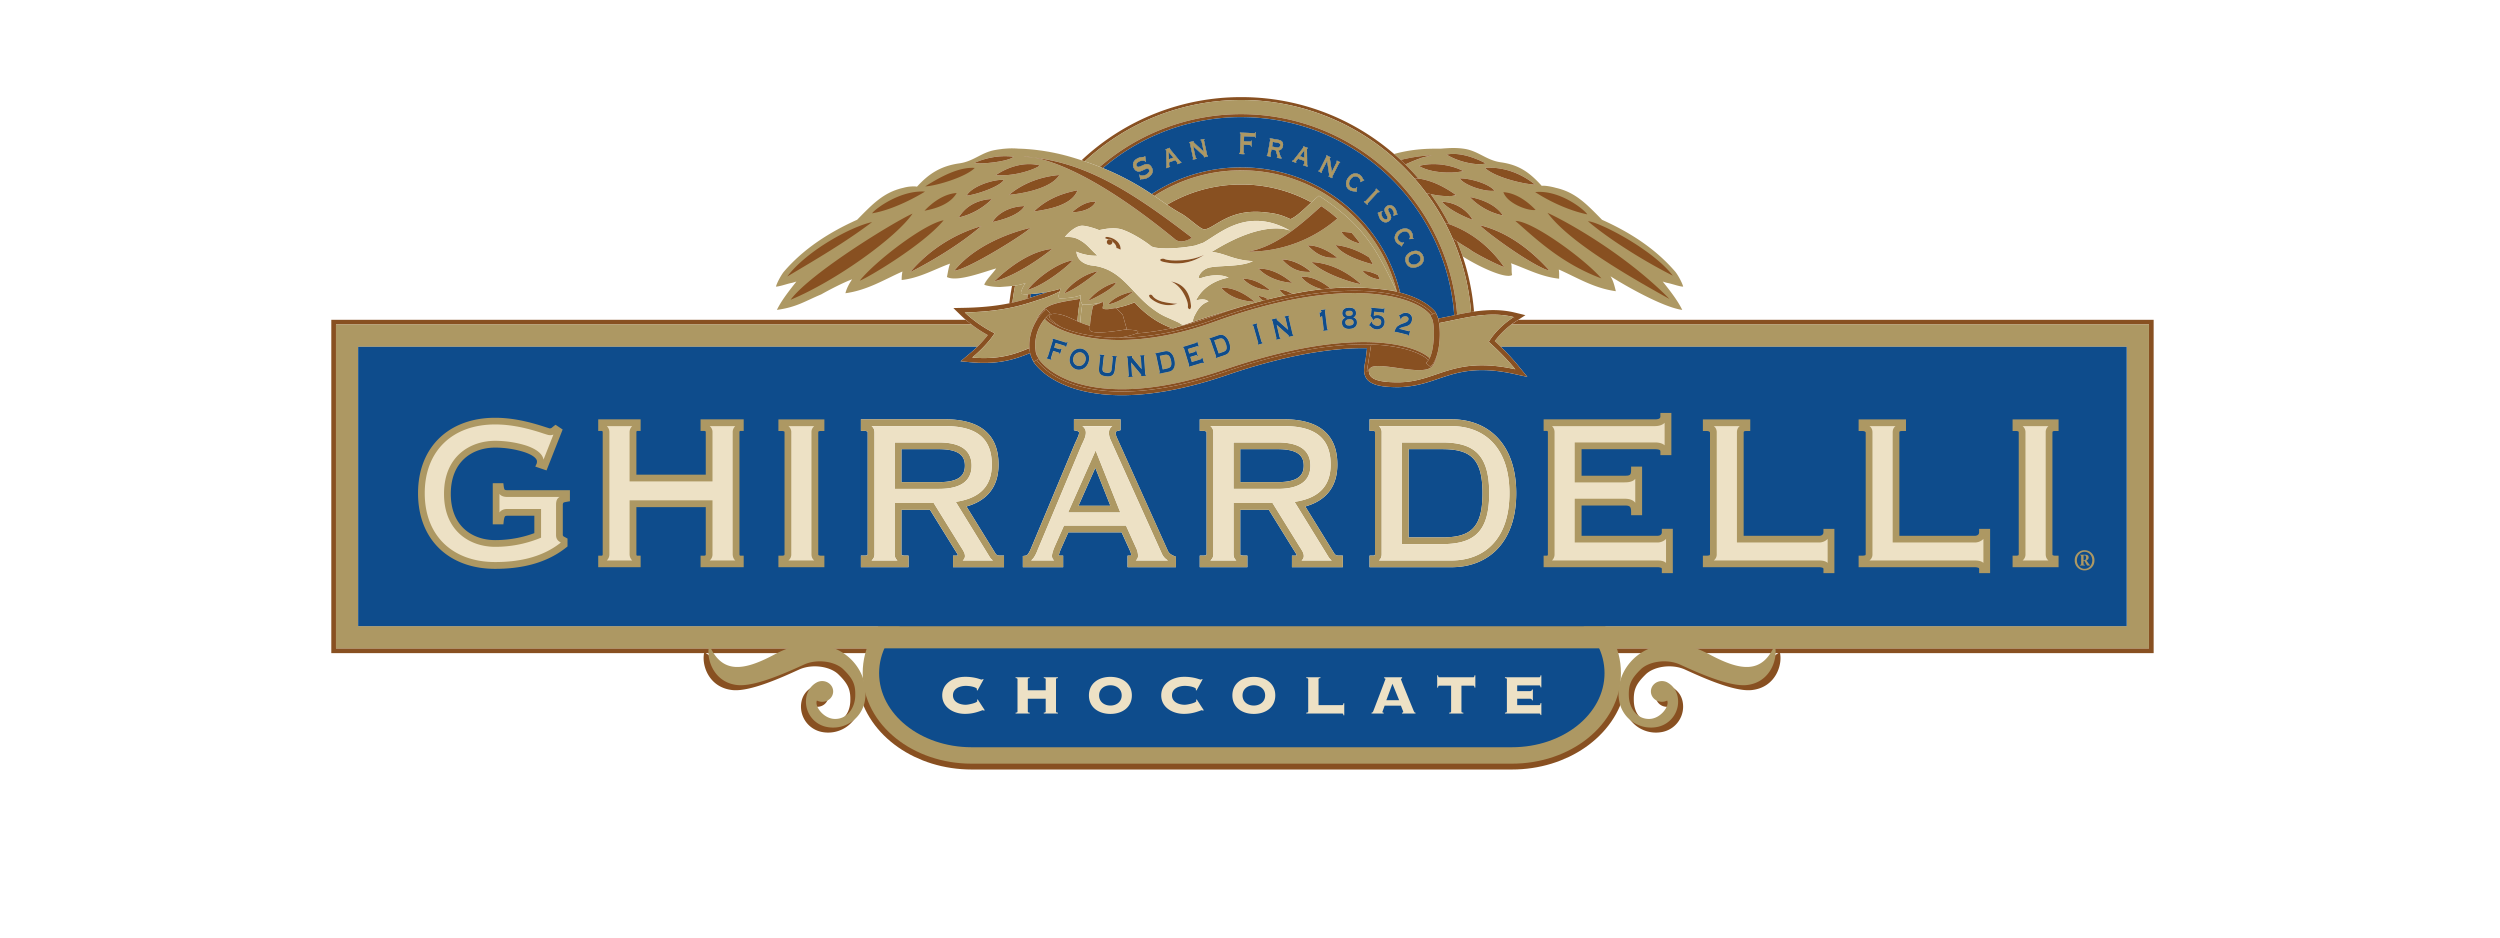 <svg xmlns="http://www.w3.org/2000/svg" height="938" viewBox="-3.212 -3.819 83.444 39.319" width="2500"><path clip-rule="evenodd" d="m-3.212-3.819h83.444v39.319h-83.444z" fill="none"></path><path d="m49.637 9.587.036.056zm-.168.196c.063-.048.131-.095.204-.141l.085-.056h25.502v.196h-25.791m-49.469 12.645v-12.84h26.591c.082.07.163.136.242.196h-26.637v12.644zm76.192 0v-12.644h-.932v.934-1.13h1.129v12.84zm-75.067 1.131h-1.125v-1.131h1.125-.929v.931h75.064v.2zm74.135 0v-1.131.931h.933v-.931h-.933 1.129v1.131z" fill="#885021"></path><path d="m53.328 24.862c-.28 1.495-1.893 2.643-3.84 2.643h-22.652c-1.948-.004-3.559-1.156-3.832-2.655" fill="none" stroke="#885021" stroke-miterlimit="3.864" stroke-width="1.865"></path><path d="m56.208 24.993.036.021a.862.862 0 0 1 .396.553 1.083 1.083 0 0 1 -.821 1.291 1.35 1.35 0 0 1 -1.611-1.028c-.202-.911.343-1.941 1.378-2.303 1.018-.354 1.89.027 2.409.304 1.147.61 1.964.703 2.51-.153.061-.095.151-.075.204-.197.156.515-.145 1.523-1.177 1.627-.744.075-2.113-.554-2.784-.859-.551-.252-1.308-.137-1.654.204-.412.404-.514.648-.494 1.133s.301.893.882.94c.542.046.83-.535.725-.77a.49.49 0 0 1 -.22.053c-.256 0-.462-.194-.462-.434s.206-.435.462-.435c.079 0 .155.02.221.053" fill="#885021"></path><path d="m55.998 24.783.036.021a.858.858 0 0 1 .396.553 1.082 1.082 0 0 1 -.821 1.291 1.351 1.351 0 0 1 -1.611-1.028c-.202-.911.343-1.941 1.378-2.303 1.018-.354 1.89.027 2.409.304 1.274.678 2.188.828 2.72-.398.155.515-.15 1.571-1.183 1.675-.744.074-2.113-.554-2.784-.859-.551-.252-1.308-.137-1.654.204-.411.404-.513.648-.493 1.133.019.485.342.967.881.94.457-.022.83-.535.725-.77a.49.49 0 0 1 -.22.053c-.255 0-.462-.194-.462-.434s.207-.435.462-.435c.079 0 .156.02.221.053" fill="#ad9863"></path><path d="m20.146 24.993-.036.021a.862.862 0 0 0 -.396.553 1.082 1.082 0 0 0 .821 1.291 1.35 1.35 0 0 0 1.611-1.028c.202-.911-.343-1.941-1.378-2.303-1.017-.354-1.889.027-2.409.304-1.147.61-1.963.703-2.509-.153-.061-.095-.152-.075-.205-.197-.155.515.146 1.523 1.177 1.627.745.075 2.114-.554 2.784-.859.551-.252 1.308-.137 1.655.204.412.404.513.648.494 1.133-.02.485-.301.893-.881.94-.542.046-.831-.535-.725-.77a.492.492 0 0 0 .22.053c.255 0 .461-.194.461-.434s-.207-.435-.461-.435a.492.492 0 0 0 -.223.053" fill="#885021"></path><path d="m20.355 24.783-.037.021a.862.862 0 0 0 -.396.553 1.082 1.082 0 0 0 .821 1.291 1.351 1.351 0 0 0 1.611-1.028c.202-.911-.343-1.941-1.378-2.303-1.017-.354-1.889.027-2.409.304-1.274.678-2.188.828-2.72-.398-.156.515.15 1.571 1.183 1.675.744.074 2.114-.554 2.784-.859.551-.252 1.308-.137 1.655.204.412.404.513.648.493 1.133-.019.485-.342.967-.881.94-.457-.022-.831-.535-.725-.77a.49.49 0 0 0 .22.053c.255 0 .461-.194.461-.434s-.207-.435-.461-.435a.497.497 0 0 0 -.221.053" fill="#ad9863"></path><path d="m49.488 21.274c2.145.019 3.883 1.408 3.883 3.124 0 1.715-1.738 3.106-3.883 3.106h-22.652c-2.14-.004-3.873-1.395-3.873-3.106 0-1.713 1.733-3.12 3.873-3.125z" fill="none" stroke="#ad9863" stroke-miterlimit="3.864" stroke-width="1.377"></path><path d="m49.488 21.274c2.145.019 3.883 1.408 3.883 3.124 0 1.715-1.738 3.106-3.883 3.106h-22.652c-2.14-.004-3.873-1.395-3.873-3.106 0-1.713 1.733-3.12 3.873-3.125z" fill="#0e4c8c"></path><path clip-rule="evenodd" d="m27.346 24.655-.032-.009-.043.023c-.029 0-.086-.023-.199-.056a1.945 1.945 0 0 0 -.511-.061c-.461 0-.952.26-.952.777s.491.776.952.776c.43 0 .698-.155.756-.155l.04.022.035-.02-.297-.454-.032.021.017.044c0 .083-.384.161-.484.161-.234 0-.537-.102-.537-.396 0-.295.303-.396.537-.396.245 0 .467.075.467.133l-.006.043.029.021zm3.032.003c0-.026.009-.047.081-.053v-.034h-.594v.034c.072.006.081.026.081.053v.459h-.75v-.459c0-.026.009-.047.081-.053v-.034h-.594v.034c.072.006.081.026.081.053v1.346c0 .026-.009.046-.081.052v.035h.594v-.035c-.072-.006-.081-.025-.081-.052v-.534h.75v.534c0 .026-.009.046-.081.052v.035h.594v-.035c-.072-.006-.081-.025-.081-.052zm2.28-.104c-.491 0-.9.271-.9.777 0 .505.41.776.9.776s.9-.271.9-.776c0-.506-.41-.777-.9-.777m0 .352c.251 0 .473.153.473.425s-.222.425-.473.425-.473-.153-.473-.425.222-.425.473-.425m3.868-.251-.032-.009-.043.023c-.028 0-.086-.023-.199-.056a1.945 1.945 0 0 0 -.511-.061c-.461 0-.952.26-.952.777s.49.776.952.776c.43 0 .698-.155.756-.155l.041.022.035-.02-.297-.454-.032.021.018.044c0 .083-.384.161-.485.161-.233 0-.537-.102-.537-.396 0-.295.303-.396.537-.396.245 0 .467.075.467.133l-.006.043.029.021zm2.144-.101c-.49 0-.899.271-.899.777 0 .505.409.776.899.776.491 0 .9-.271.9-.776 0-.506-.409-.777-.9-.777m0 .352c.251 0 .474.153.474.425s-.223.425-.474.425-.473-.153-.473-.425.222-.425.473-.425m2.713-.248c0-.026.009-.047.08-.053v-.034h-.594v.034c.072.006.081.026.081.053v1.346c0 .026-.009.046-.081.052v.035h1.506c.031 0 .043.014.052.075h.034v-.509h-.034c-.009.066-.021.081-.052.081h-.992zm3.454 1.104c.012.037.098.248.098.26 0 .017-.015.031-.055.034v.035h.568v-.035c-.034 0-.052-.018-.081-.087-.179-.438-.533-1.302-.533-1.325l.052-.038v-.034h-.753v.034l.058.029c0 .018-.487 1.288-.513 1.354-.018.046-.035.058-.075.066v.035h.51v-.035c-.04 0-.052-.012-.052-.029s.018-.055.093-.265h.683m-.356-.918.28.688h-.536zm2.973 1.248v-.035c-.072-.006-.081-.025-.081-.052v-1.08h.496c.032 0 .043.015.052.081h.035v-.515h-.035c-.009.066-.02.081-.052.081h-1.425c-.032 0-.044-.015-.052-.081h-.035v.515h.035c.008-.066.02-.081.052-.081h.496v1.08c0 .026-.009.046-.081.052v.035zm2.913-1.005h-.034c-.009.037-.029.065-.086.065h-.537v-.239h.926c.032 0 .044.015.052.081h.035v-.503h-.035c-.008.066-.02.081-.052.081h-1.439v.034c.072.006.081.026.081.053v1.346c0 .026-.009.046-.081.052v.035h1.439c.032 0 .044.014.052.063h.035v-.503h-.035c-.008.072-.02.087-.052.087h-.926v-.268h.537c.057 0 .077.028.086.066h.034z" fill="#ede1c5" fill-rule="evenodd"></path><path d="m27.371 8.115c.046-.174.373-.491.5-.682-.127.189-.449.509-.497.683a.01.01 0 0 1 -.003-.001m-8.401-.544c.834-.973 1.911-1.657 3.073-2.179.661-.672 1.119-1.156 1.944-1.34.213-.062.481-.069.563-.045.494-.541.992-.868 1.78-.979.589-.082.919-.456 1.489-.558.367-.062.651-.085.972-.059.333.01 1.217.046 2.333.387l.093.028-.093-.028a8.793 8.793 0 0 0 -2.333-.387 3.727 3.727 0 0 0 -.972.059c-.569.102-.9.476-1.489.558-.789.111-1.286.438-1.78.979-.082-.023-.35-.017-.563.046-.825.184-1.283.668-1.944 1.34-1.162.521-2.238 1.206-3.073 2.178m9.035.639.02.001zm-6.175-.32c-.114.17-.232.377-.278.583.046-.206.164-.413.278-.583m-2.333.091c-.265.341-.615.77-.818 1.189.203-.419.553-.848.818-1.189m27.253-5.321c.481.305 1.254.472 1.627.377l-.065-.05c-.272-.134-.778-.354-1.276-.354a1.602 1.602 0 0 0 -.286.027m-1.158.479c.514.305 1.364.321 1.862.216-.322-.176-.792-.294-1.255-.294-.209 0-.416.023-.607.078m2.768.082c.369.36 1.495.665 2.101.701-.772-.629-1.545-.712-1.899-.712-.128 0-.202.011-.202.011m-1.06.438c.187.278 1.005.567 1.466.518-.267-.314-1.044-.518-1.431-.518zm1.813 1.557c-.419-.646-1.392-.773-1.392-.773.446.452.924.671 1.392.773m-1.27.183c-.157-.312-.625-.744-1.292-.761.415.453 1.292.761 1.292.761m3.08 2.087.137.029c-.798-.881-1.754-1.605-2.905-1.894.005.09 1.841 1.485 2.768 1.865m2.699.276c.111.17.174.419.223.626-.926-.128-1.62-.57-2.392-.911.025.135.013.259.016.387-.763-.079-1.403-.433-2.022-.648.056.114.007.288.05.494-.244.163-1.281-.281-2.069-.78-.071-.212-.149-.42-.233-.625.173.113.349.224.528.327.105.111 1.063.613 1.446.751-.57-.816-1.327-1.449-2.312-1.806a9.805 9.805 0 0 0 -.771-1.26c.465.106.921.105 1.061.041-.451-.324-1.001-.616-1.574-.692a9.87 9.87 0 0 0 -.55-.59c.241-.114.473-.206.693-.284l.416-.104a6.87 6.87 0 0 0 -1.307.198 16.373 16.373 0 0 0 -.277-.249c.925-.26 1.678-.218 1.97-.225.321-.026.648-.049 1.015.013.569.102.9.476 1.485.558.792.111 1.228.445 1.722.989.082-.022.37.02.586.082.821.184 1.282.668 1.94 1.34 1.162.521 2.238 1.206 3.073 2.179.085.102.268.41.33.623-.141 0-.419-.102-.635-.151-.085-.013-.17-.046-.223-.062.269.341.615.77.818 1.189-.834-.116-2.48-1.069-3.007-1.41" fill="#ad9863"></path><path d="m56.63 9.171c-.203-.42-.55-.849-.818-1.189.053.016.138.049.223.062.216.05.494.151.635.151a2.314 2.314 0 0 0 -.33-.623c-.835-.973-1.911-1.657-3.073-2.179-.658-.672-1.119-1.156-1.94-1.34-.216-.063-.504-.104-.586-.082-.494-.544-.93-.878-1.722-.989-.585-.082-.916-.456-1.485-.558-.366-.062-.693-.039-1.015-.013-.399.01-1.662-.072-3.047.652-1.165.612-5.514 2.358-6.728 2.358-1.62 0-1.983-1.517-5.619-2.624a8.793 8.793 0 0 0 -2.333-.387 3.727 3.727 0 0 0 -.972.059c-.569.102-.9.476-1.489.558-.789.111-1.286.438-1.78.979-.082-.023-.35-.017-.563.046-.825.184-1.283.668-1.944 1.34-1.162.521-2.238 1.206-3.073 2.179-.085.102-.269.41-.331.623.141 0 .419-.102.635-.151.085-.013.17-.046.223-.062-.265.341-.615.77-.818 1.189.835-.115 1.162-.36 1.855-.649.318-.18.939-.504 1.296-.632-.114.17-.232.377-.278.583.923-.128 1.62-.57 2.389-.911-.026.135.282.036.278.164.763-.082 1.171-.465 1.79-.682-.056.115.056.629.262.629a10.632 10.632 0 0 0 1.6-.239c-.127.19-.455.508-.5.682.016.007.488.096.654.096a2.93 2.93 0 0 0 .884-.214c-.187.456-1.338 1.776.144 2.638.069.04 13.329.911 18.061-.9a9.55 9.55 0 0 0 -.311-1.6c.252.03.523.021.494-.177.071.046.238.046.34.099l.072.022c-.007 0-.082-.075-.046-.088-.046-.174-.281-.898-.347-1.134.798.527 1.924 1.022 2.18.852-.043-.206.006-.38-.05-.494.619.216 1.26.569 2.022.648-.003-.128.01-.252-.016-.387.771.341 1.466.783 2.392.911-.049-.207-.111-.456-.223-.626.527.342 2.173 1.295 3.008 1.41" fill="none"></path><path d="m44.825 2.885a6.858 6.858 0 0 1 1.307-.198l-.416.104c-.221.078-.452.17-.693.284-.066-.064-.131-.128-.198-.19m4.307 1.351c.161.484 1.062.803 1.349.744-.342-.357-.814-.706-1.349-.744" fill="#885021"></path><path d="m47.869 8.069h.004z"></path><path d="m31.449 2.9a9.75 9.75 0 0 1 6.695-2.648v.121a9.643 9.643 0 0 0 -6.561 2.572zm13.944.749a9.65 9.65 0 0 0 -7.249-3.276v.593-.714.121-.121a9.77 9.77 0 0 1 7.429 3.413 2.187 2.187 0 0 0 -.18-.016m1.293 1.868a9.69 9.69 0 0 0 -.791-1.25c.063.019.127.035.191.05.287.398.545.819.771 1.26a3.463 3.463 0 0 0 -.171-.06m-18.151 2.65.13-.017a9.914 9.914 0 0 0 -.115.717l-.128.028a9.19 9.19 0 0 1 .113-.728m18.469-1.991c.063.043.125.086.189.128.379.917.623 1.904.708 2.938l-.124.019a9.658 9.658 0 0 0 -.773-3.085" fill="#885021"></path><path d="m47.869 8.069h.004z"></path><path d="m45.895 4.267a9.314 9.314 0 0 0 -.502-.617c.637.031 1.255.35 1.753.707a.963.963 0 0 1 -.344.045c-.249 0-.586-.041-.907-.135m-.303-1.128c.615-.174 1.394-.039 1.862.216a3.071 3.071 0 0 1 -.62.059c-.43-.001-.908-.077-1.242-.275" fill="#885021"></path><path d="m75.26 22.427v-11.71h-26.238c-.1-.097-.185-.176-.249-.235a3.235 3.235 0 0 1 .696-.699h25.791v.934-.934h.933v12.644zm-74.135.93h-.929v-.931h.929-.929v-12.643h26.637c.269.205.518.354.684.444a4.548 4.548 0 0 1 -.437.49h-25.955v11.71h74.135v.931h-74.135m74.135-.931h.933v.931h-.933z" fill="#ad9863"></path><path d="m35.607 5.124a6.664 6.664 0 0 1 -.575-.361 6.082 6.082 0 0 1 3.111-.848v-.593.593a6.08 6.08 0 0 1 2.938.749c-.309.287-.637.614-.877.702-.436-.203-.657-.242-1.106-.288-1.466-.154-2.078.675-2.49.718h-.008c-.177 0-.651-.491-.993-.672m.108 4.682.167-.056c.96-.322 1.799-.585 2.548-.796-.471.139-.964.3-1.479.485-.506.183-.988.327-1.445.437zm-2.464.194.095-.017-.17-.6s-.185-.228-.302-.288c.232-.046.514-.121.796-.239.604.658 1.147.924 1.571 1.081-.535.116-1.035.187-1.496.22.165-.08.088-.153-.494-.157m13.499-7.34c.579-.114 1.237.167 1.562.327l.065.05a1.041 1.041 0 0 1 -.251.026c-.405 0-.986-.156-1.376-.403m1.61.561s1.05-.154 2.101.701c-.606-.036-1.732-.341-2.101-.701m-1.06.438c.373-.013 1.191.193 1.466.518a.96.96 0 0 1 -.11.006c-.471 0-1.183-.266-1.356-.524m3.165.574s1.011.69 2.182.934c-.102-.185-1.155-1.04-2.182-.934m-2.743.209s.973.128 1.392.773a2.693 2.693 0 0 1 -1.392-.773m-1.171.197c.667.017 1.135.449 1.292.761 0-.001-.877-.309-1.292-.761m4.43.464c.767 1.021 2.557 2.198 5.112 3.61-1.771-1.805-4.157-3.17-5.112-3.61m-1.345.34c.835.731 1.928 1.785 3.604 2.409-.687-.799-2.881-2.409-3.604-2.409m3.042.014c.86.734 2.292 1.64 3.556 2.28-.848-1.114-3.139-2.279-3.556-2.28m-1.755 2.029c-.927-.38-2.763-1.775-2.769-1.864 1.151.288 2.107 1.013 2.905 1.894zm-3.201-.855a11.025 11.025 0 0 1 -.718-.455 10.806 10.806 0 0 0 -.318-.659c1.068.344 1.879 1.002 2.482 1.865-.383-.138-1.341-.64-1.446-.751" fill="#885021"></path><path d="m31.583 2.945a9.634 9.634 0 0 1 6.561-2.572v.593a9.05 9.05 0 0 0 -5.93 2.21 13.907 13.907 0 0 0 -.631-.231m2.917 1.45a6.674 6.674 0 0 1 3.644-1.072v.593c-1.14 0-2.2.309-3.111.848-.166-.115-.341-.239-.533-.369m9.838 3.951c.105.014.211.028.317.045-.794-1.646-1.289-2.716-3.254-4.005-.017.014-.036.028-.053.044-.085.069-.175.15-.266.234a6.07 6.07 0 0 0 -2.938-.749v-.718.125c1.862 0 3.534.75 4.755 1.972a6.706 6.706 0 0 1 1.77 3.12 5.673 5.673 0 0 0 -.331-.068m-15.673-.196c.158-.023.311-.057.437-.107-.108.145-.239.433-.173.456a.957.957 0 0 0 .271.014 6.243 6.243 0 0 0 -.03.19 7.876 7.876 0 0 1 -.62.164c.03-.241.068-.481.115-.717m9.479-7.184v.125-.718.593-.593a9.671 9.671 0 0 1 9.634 8.888c-.197.032-.393.07-.585.11a9.083 9.083 0 0 0 -9.049-8.405" fill="#ad9863"></path><path d="m32.214 3.176a9.048 9.048 0 0 1 5.93-2.21v.125a8.92 8.92 0 0 0 -5.8 2.137 5.027 5.027 0 0 0 -.13-.052m2.173 1.142a6.8 6.8 0 0 1 3.756-1.121v.125a6.682 6.682 0 0 0 -3.644 1.072c-.036-.024-.074-.049-.112-.076m10.281 4.096a6.7 6.7 0 0 0 -1.77-3.12 6.683 6.683 0 0 0 -4.755-1.972v-.682.558c1.895 0 3.6.764 4.843 2.009a6.837 6.837 0 0 1 1.817 3.242 3.287 3.287 0 0 0 -.135-.035m-15.468.099.127-.006a8.349 8.349 0 0 0 -.026.155l-.132.041zm8.944-7.422v.65-.775.125-.125a9.083 9.083 0 0 1 9.049 8.405l-.123.025c-.339-4.645-4.2-8.302-8.926-8.305" fill="#885021"></path><path d="m39.636 2.362-.199-.036.032-.197.2.036c.085.017.117.056.107.111-.011.059-.046.089-.105.089a.216.216 0 0 1 -.035-.003m.966.364.18-.239.003.305zm-5.502-.17.196.232-.183.068zm.861-.416.006.029.026.02.134.626-.017.029.006.029.151-.033-.003-.029-.033-.02-.104-.484.406.373.052.053-.01.01.006.032.164-.036-.005-.03-.026-.02-.134-.626.017-.029-.007-.029-.15.032.007.03.029.02.095.452-.389-.36-.038-.039.006-.011-.006-.029zm-.992.304.01.029.017.013.006.069.01.586-.02.06.01.029.16-.06-.01-.029-.029-.01-.003-.045v-.099l.259-.095.065.082.023.033-.013.029.01.026.17-.063-.01-.029-.039-.02-.393-.476-.036-.049.003-.02-.01-.03zm-1.057 1.268.023.003.007-.02c.036-.02.124.026.294-.072.118-.068.271-.223.154-.426-.203-.357-.527.121-.635-.065-.036-.065.029-.138.095-.174.085-.049.206-.056.255-.022l.029.029h.013l-.03-.229-.02-.003-.016.02c-.04.022-.157-.01-.311.082-.183.104-.196.275-.127.399.209.36.53-.124.631.056.052.092-.065.181-.114.21-.072.039-.207.059-.255.022l-.02-.022h-.015zm-1.568-.484a8.917 8.917 0 0 1 5.8-2.137v.65l-.056-.002v.033l.033.029-.03.776-.032.029v.029l.085.003v.558c-1.39 0-2.678.411-3.756 1.121a11.194 11.194 0 0 0 -2.044-1.089m12.819 3.911c-.039-.102.013-.235.163-.295.154-.059.282.007.321.112.039.102-.014.235-.164.294a.29.29 0 0 1 -.112.022c-.1 0-.179-.055-.208-.133m-15.836 1.368c.201-.014.456-.044.719-.095a3.23 3.23 0 0 1 -.244.087c-.155.049-.318.104-.501.163zm16.829.827.123-.078zm-6.569-6.855.065.217.006.056-.016.013-.007.03.193.032.003-.029-.039-.049-.082-.263a.209.209 0 0 0 .18-.184c.03-.16-.049-.235-.196-.262l-.35-.063-.004.033.017.029-.111.626-.026.024-.003.029.167.03.003-.03-.02-.029.043-.239zm1.194.443.003.105-.006.039-.026.017-.01.026.173.059.01-.029-.02-.043-.006-.616v-.059l.02-.013.01-.03-.184-.062-.01.029.003.02-.036.059-.359.462-.053.033-.013.029.163.056.01-.029-.016-.026.026-.039.062-.075zm1.041.548c.003.036.01.068.006.075l-.013.003-.014.026.147.075.017-.026-.01-.032.288-.57.032-.01.014-.029-.138-.069-.011.025.01.033-.21.412-.079-.523-.004-.056.014-.004.013-.026-.167-.085-.013.026.007.033-.288.569-.033.015-.013.026.141.071.012-.029-.013-.032.226-.442zm.805.157c-.15.206-.099.409.029.501.124.092.262.065.285.082l.013.02h.017l.029-.204-.023.007-.016.027c-.023.032-.154.022-.227-.03-.081-.059-.104-.199-.006-.334.095-.131.219-.154.317-.082.082.06.104.151.092.171l-.007.013.003.02.164-.082-.007-.016-.022-.004c-.007-.003-.023-.039-.046-.078a.34.34 0 0 0 -.105-.125.315.315 0 0 0 -.187-.062c-.103-.001-.214.051-.303.176m.657 1.006.145.134.02-.022-.007-.043.433-.465.046.003.02-.022-.141-.132-.023.023.01.043-.437.464-.042-.003zm.583.469v.025l.017.007c.01.01.022.157.095.246.075.092.216.187.369.062.232-.189-.141-.432-.025-.527.049-.039.104-.006.146.046a.285.285 0 0 1 .072.2l-.022.036.006.026.164-.053.007-.022-.029-.014c-.017-.02.003-.124-.096-.246-.102-.124-.235-.141-.347-.052-.226.184.145.429.029.524-.068.056-.147-.023-.177-.06-.032-.039-.091-.187-.039-.229l.026-.02-.01-.022zm.923.72c-.22.128-.252.337-.174.472.075.134.213.164.226.189l.004.023.013.007.111-.173-.022-.004-.026.017c-.033.02-.15-.039-.196-.118-.049-.088-.01-.226.131-.308.144-.082.262-.049.324.056.052.089.035.181.016.193l-.013.01-.007.017.184-.007.003-.02-.022-.01c-.004-.007-.004-.049-.007-.092s-.013-.099-.046-.157a.313.313 0 0 0 -.278-.158.442.442 0 0 0 -.221.063m.494.907c-.242.095-.305.282-.239.455.069.178.239.275.484.181.242-.092.305-.282.235-.455a.314.314 0 0 0 -.305-.216.499.499 0 0 0 -.175.035m.995 2.527-.007-.01-.007-.007c-.259-.308-.744-.6-1.462-.791a6.846 6.846 0 0 0 -1.817-3.242 6.807 6.807 0 0 0 -4.843-2.009v-.557l.131.004v-.03l-.036-.033.01-.33.252.01c.033 0 .053.013.053.062h.022l.007-.245h-.022c0 .032-.021.036-.056.036l-.249-.01.007-.21.415.013c.036.004.046.017.046.04l.023.003.006-.227h-.022c0 .023-.014.04-.049.04l-.537-.021v-.65.65-.65c4.727.003 8.588 3.66 8.926 8.306-.229.049-.453.097-.673.137a1.224 1.224 0 0 0 -.118-.279m-16.679 2.065.001.001-.12.093zm-5.702 5.071v-1.383h1.574c.903 0 1.086.325 1.086.691 0 .364-.183.691-1.086.691h-1.574m14.203.001v-1.383h1.574c.903 0 1.087.325 1.087.691 0 .364-.184.691-1.087.691h-1.574m-6.781.991.707-1.59.631 1.59zm13.84 1.326v-3.699h1.394c1.172 0 1.702.364 1.702 1.849s-.53 1.851-1.702 1.851h-1.394m-29.181-1.554v2.254a.323.323 0 0 1 -.118.266h1.073a.35.35 0 0 1 -.108-.266v-5.104a.34.34 0 0 1 .108-.262h-1.073a.318.318 0 0 1 .118.262v2.055h-3.475v-2.055c0-.114.046-.203.111-.262h-1.067a.342.342 0 0 1 .108.262v5.104a.348.348 0 0 1 -.108.266h1.067a.352.352 0 0 1 -.111-.266v-2.254zm4.268 2.52c-.072-.056-.118-.141-.118-.266v-5.104c0-.121.045-.206.118-.262h-1.087a.316.316 0 0 1 .121.262v5.104c0 .125-.049.21-.121.266zm51.733 0a.319.319 0 0 1 -.117-.266v-5.104c0-.121.046-.206.117-.262h-1.086a.316.316 0 0 1 .121.262v5.104c0 .125-.049.21-.121.266zm-68.063-2.818c0 1.795 1.181 2.883 2.952 2.883.896 0 1.924-.157 2.752-.815l-.085-.06a.305.305 0 0 1 -.114-.252v-1.271c0-.18.049-.275.15-.331h-2.19c-.144 0-.258-.032-.333-.127v.779c.072-.102.18-.147.333-.147h1.411v1.202l-.088.036a4.98 4.98 0 0 1 -1.836.348c-1.044 0-2.144-.643-2.144-2.222s1.1-2.222 2.144-2.222c.402 0 .89.066 1.283.193.331.108.694.295.743.597l.416-1.052a.374.374 0 0 1 -.144.026l-.063-.007-.062-.017-.167-.052a8.054 8.054 0 0 0 -.507-.154 5.767 5.767 0 0 0 -1.499-.22c-1.771.002-2.952 1.092-2.952 2.885m47.359-2.552v5.104a.352.352 0 0 1 -.108.266h4.408c.121 0 .274.01.373.102v-1.006a.496.496 0 0 1 -.373.15h-3.453v-1.834h2.085c.187 0 .354.039.451.17v-1.006c-.101.125-.271.15-.451.15h-2.085v-1.674h3.352c.18 0 .324.036.415.121v-.943c-.088.088-.229.138-.415.138h-4.307a.342.342 0 0 1 .108.262m6.797 0v5.104c0 .125-.05.21-.125.266h4.401c.121 0 .275.01.373.102v-1.006a.494.494 0 0 1 -.373.15h-3.43v-4.616c0-.124.046-.21.121-.262h-1.093c.076.052.126.138.126.262m6.529 0v5.104c0 .125-.049.21-.128.266h4.405c.121 0 .274.01.373.102v-1.006a.497.497 0 0 1 -.373.15h-3.43v-4.616c0-.124.046-.21.121-.262h-1.097c.08.052.129.138.129.262m-38.54 5.652h2.137v-.485h-.141c-.101 0-.17-.013-.216-.088l-1.217-1.973c.815-.227 1.345-.773 1.345-1.757 0-1.393-.933-1.896-2.241-1.896h-3.529v.484h.141c.088 0 .131.023.144.063v5.104l-.01.04c-.01.006-.046.022-.134.022h-.141v.485h1.996v-.485h-.141c-.108 0-.144-.02-.154-.026l-.003-.036v-1.857h1.198l1.047 1.688c.049.075.085.134.111.184l.02.039-.069.01h-.144v.484m7.318 0h2.025v-.437l-.082-.035c-.141-.063-.209-.112-.259-.224l-2.062-4.577c-.091-.199-.125-.281-.125-.356 0-.05.017-.066.102-.089l.105-.026v-.455h-1.954v.458l.108.023c.088.02.108.049.108.089a.534.534 0 0 1 -.046.16 4.406 4.406 0 0 1 -.121.266l-1.833 4.377a1.372 1.372 0 0 1 -.131.259c-.042.063-.075.079-.105.082l-.121.017v.469h1.689v-.485h-.141l-.045-.007a1.61 1.61 0 0 1 .085-.255l.317-.715h2.235l.341.751c.045.098.065.17.049.226h-.141v.484m6.891 0h2.134v-.485h-.141c-.102 0-.171-.013-.217-.088l-1.217-1.973c.814-.227 1.345-.773 1.345-1.757 0-1.393-.933-1.896-2.241-1.896h-3.528v.484h.141c.088 0 .131.023.147.063v5.104l-.013.04c-.01.006-.046.022-.134.022h-.141v.485h1.996v-.485h-.141c-.107 0-.144-.02-.153-.026l-.004-.036v-1.857h1.198l1.047 1.688c.049.075.085.134.111.184l.02.039-.068.01h-.141zm3.253 0h3.43c1.531 0 2.719-1.016 2.719-3.1s-1.188-3.1-2.719-3.1h-3.43v.484h.141c.082 0 .088.026.088.063v5.104c0 .036-.006.063-.088.063h-.141zm-42.396 2.47v-11.71h25.955a5.584 5.584 0 0 1 -.341.305l-.363.305.471.043c1.171.109 1.892-.163 2.447-.391.015.069.035.132.059.187.036.1.079.184.129.25.815 1.055 3.289 2.126 8.05.491l-.05-.144.05.144c2.587-.886 4.523-1.152 5.885-1.13l-.063.498c-.026.133-.047.236-.052.327h-.001c-.026.181.01.459.259.603.229.145.566.203 1.148.207 1.783-.029 2.301-1.117 4.879-.554l.041-.191.002-.002-.043.193.55.121-.356-.436a9.843 9.843 0 0 0 -.758-.826h26.237v11.71z" fill="#0e4c8c"></path><path d="m49.565 9.477.001-.002.001.001z" fill="#ad9863"></path><path d="m32.996 10.337c.316-.042.614-.113.75-.18.461-.033.961-.104 1.496-.22l.036.013c.058-.017.114-.034.167-.053l.063-.021c.458-.109.939-.254 1.445-.437a22.154 22.154 0 0 1 3.927-1.046c.331-.052.646-.091.947-.118a11.211 11.211 0 0 1 2.512.07c.979.176 1.616.523 1.928.894l.007.007.007.01c.046.074.083.167.117.277.987-.18 2.064-.529 3.217-.248l-.047.187c-1.082-.268-2.13.063-3.133.25a1.284 1.284 0 0 0 -.089-.325l-.06-.108-.12.063-.009-.016.123-.079-.123.078-.002-.003v-.004h-.003l-.03.024-.007.004.037-.028c-.71-.875-3.698-1.728-9.15.249-1.549.56-2.882.76-3.962.76zm-6.149 1.032-.471-.043.363-.305a4.818 4.818 0 0 0 .778-.794 5.345 5.345 0 0 1 -1.102-.802l-.34-.331.475-.01.003.197-.003-.197c1.793-.036 2.595-.38 3.253-.586a3.08 3.08 0 0 0 .244-.087 4.79 4.79 0 0 0 .525-.13c.003 0-.018.051-.04.117a4.382 4.382 0 0 1 -.671.283c-.645.203-1.492.56-3.308.596.592.567 1.253.872 1.253.872s-.255.445-.939 1.019c1.166.104 1.837-.166 2.398-.396a1.4 1.4 0 0 0 .029.206c-.468.192-1.053.415-1.927.415a5.307 5.307 0 0 1 -.52-.024m16.713.835c-.249-.144-.285-.422-.259-.603h.001c.005-.091.025-.194.052-.327l.063-.498c-1.362-.022-3.298.244-5.885 1.13l-.05-.144-.015-.047.015.047c2.718-.935 4.721-1.188 6.107-1.141l-.185 1.146s.04-.048.088-.099c-.017.303.144.538 1.215.538 1.652 0 2.271-1.127 4.922-.547-.523-.64-1.112-1.147-1.112-1.147s.304-.563 1.049-1.041l-.001.004.107.166-.105-.167.046-.19.442.108-.383.249a3.3 3.3 0 0 0 -.9.839c.204.187.621.585 1.007 1.062l.356.436-.55-.121.043-.193-.002.002-.041.191c-2.578-.563-3.096.524-4.879.554v-.197.197c-.58-.004-.918-.062-1.146-.207m-14.079-.789a.943.943 0 0 1 -.129-.25c.01.024.022.048.034.069l.127-.075-.127.075.063.108.119-.07a.666.666 0 0 0 .032.048l.037-.029-.037.029.001.001-.12.094.12-.093c.754.979 3.157 2.06 7.88.44l.05.144c-1.769.607-3.222.842-4.392.842-1.978-.001-3.145-.67-3.658-1.333" fill="#885021"></path><path d="m43.493 11.67a.465.465 0 0 1 .129-.107c.504-.188 2.223.421 2.536-.046l.006.003-.006-.004.006.004c.091-.125.149-.286.185-.464.126-.415.146-.953.085-1.334 1.003-.188 2.051-.518 3.134-.25-.746.479-1.05 1.042-1.05 1.042s.589.508 1.112 1.147c-2.65-.58-3.27.547-4.922.547-1.071 0-1.231-.235-1.215-.538" fill="#ad9863"></path><path d="m43.59 10.622c.228.008.438.023.634.046.694.082 1.182.242 1.482.406.127.068.221.14.282.204a.88.88 0 0 1 -.023.028l.107.09-.107-.09-.079.095.19.158.05-.061.032.018c-.313.467-2.032-.142-2.536.046-.069.026-.217.206-.217.206z" fill="#885021"></path><path d="m26.867 11.169c.684-.573.939-1.019.939-1.019s-.661-.305-1.253-.872c1.816-.036 2.664-.393 3.308-.596.233-.074.459-.174.671-.283-.034.102-.067.24-.01.289.029.01.7-.02.88-.137.014.007.006.048.005.107l-.009.042a1.352 1.352 0 0 1 -.114.023c-.397.071-1.193.157-1.426.447a1.484 1.484 0 0 0 -.348.529 1.948 1.948 0 0 0 -.246 1.071c-.475.196-1.03.42-1.899.42a4.841 4.841 0 0 1 -.498-.021" fill="#ad9863"></path><path d="m32.223 8.87c.03-.01.056-.02.076-.03l.002.016-.083.033a.105.105 0 0 0 .005-.019m-2.311.32-.028-.04.029.04zm0 .001c.001-.001.001-.001 0 0h.002l-.001.001zm.221.442a.984.984 0 0 1 -.163-.153c.025-.025.051-.052.078-.076l.092-.085-.17-.178-.054.05-.031-.04-.025.021c.233-.29 1.029-.376 1.426-.447l.114-.023a6.872 6.872 0 0 0 -.122.946c-.266-.117-.476-.231-.716-.283-.517-.112-.487.117-.416.189.141.135.294.248.457.345a2.37 2.37 0 0 1 -.47-.266" fill="#885021"></path><path d="m32.089 8.901c.049-.009.095-.02.133-.031a.142.142 0 0 1 -.004.02c-.053.021-.099.036-.136.05a.532.532 0 0 0 .007-.039m-.812.746c.02-.336.063-.666.13-.988a.462.462 0 0 0 .074.28 6.767 6.767 0 0 0 -.083.76z" fill="#ad9863"></path><path d="m31.398 9.699c.014-.258.042-.511.083-.76l.006.008c.026.013.359 0 .602-.046a.506.506 0 0 1 -.007.038c-.1.034-.148.05-.16.094-.042.17-.103.521-.122.806a3.968 3.968 0 0 1 -.402-.14" fill="#ad9863"></path><path d="m31.438 10.17a4.725 4.725 0 0 1 -.836-.271 2.516 2.516 0 0 1 -.457-.345c-.072-.072-.102-.302.416-.189.376.082.678.314 1.24.475a2.204 2.204 0 0 0 -.006.157c0 .233 1.119.061 1.456.004 1.058.007.446.244-.255.337a7.28 7.28 0 0 1 -1.558-.168" fill="#885021"></path><path d="m29.912 9.19c.001 0 .001 0 0 0zm12.604.128c-.003-.076.042-.108.147-.112.107-.003.153.026.153.102.004.079-.039.108-.147.115h-.015c-.093 0-.135-.03-.138-.105m-.013.38c-.004-.089.055-.138.17-.141.117-.004.18.039.183.131.004.088-.056.138-.173.141l-.021.001c-.101 0-.156-.046-.159-.132m-5.495.75.184-.063c.147-.052.235-.016.311.2s.026.302-.121.351l-.183.063zm-5.743 1.065c-.121-.042-.216-.187-.154-.363.059-.174.223-.229.344-.189.118.042.213.187.154.363a.282.282 0 0 1 -.266.202.277.277 0 0 1 -.078-.013m3.462-.416.19-.039c.15-.032.235.014.285.239.046.223-.013.298-.164.331l-.19.043zm7.926-2.018c-.118.003-.278.042-.271.245.003.099.062.157.127.171v.003c-.088.036-.147.092-.141.227.007.193.18.245.308.242.121-.007.324-.053.317-.279-.007-.125-.068-.181-.153-.2v-.003c.068-.026.117-.082.114-.184-.006-.19-.169-.224-.283-.224zm.955.822a.346.346 0 0 0 .193.082c.141.01.327-.056.347-.285.017-.197-.131-.292-.259-.305a.394.394 0 0 0 -.192.032l.013-.18.37.032c.02 0 .039.007.036.043l.013.003.02-.223h-.017l-.039.026-.504-.046-.003.02.022.033-.022.227-.029.043.137.216.006-.013v-.016c.003-.065.118-.068.153-.065.076.007.171.046.157.174-.01.124-.107.15-.18.144-.104-.01-.216-.098-.209-.157l.003-.02-.01-.013-.114.16.013.02.02-.003c.017.002.024.025.075.071m-2.005.078c.003.036-.01.046-.026.05l.004.02.202-.026-.003-.02c-.017.003-.033-.007-.039-.043l-.092-.75.029-.039v-.021l-.199.026.003.02.032.033-.042.065-.033-.02h-.016l.026.206.013-.003c.007-.033.049-.046.072-.046zm3.521.234.029.035.017.004.052-.22-.013-.003c-.01.042-.029.039-.046.036l-.396-.099.004-.017c.163-.121.444-.029.521-.324.045-.19-.06-.292-.181-.321-.187-.046-.301.089-.32.082l-.02-.013-.014.007.079.207.017-.007-.004-.043c.023-.088.157-.111.213-.098.053.013.114.052.092.144-.049.197-.484.115-.566.456l-.017.062.014.004.036-.017zm-5.707-.64.006.029.029.023.171.73-.017.033.007.029.177-.043-.007-.029-.033-.02-.124-.534.484.426.029.033-.013.017.006.029.196-.046-.006-.026-.029-.026-.171-.728.017-.036-.007-.029-.18.043.007.029.036.022.117.512-.455-.399-.032-.04.003-.02-.006-.029zm-.813.22.011.029.039.02.206.722-.023.035.007.03.196-.056-.007-.03-.039-.02-.206-.721.023-.036-.01-.029zm-1.413.442-.39.135.01.025.036.021.246.707-.02.04.01.025.39-.134c.17-.06.259-.236.164-.515-.079-.224-.208-.322-.344-.322a.365.365 0 0 0 -.102.018m-6.963.164.023.039-.219.714-.04.021-.01.029.203.063.006-.03-.026-.039.095-.305.229.069c.033.01.049.025.033.071l.023.007.069-.227-.02-.006-.062.02-.232-.072.063-.196.383.118c.033.01.039.025.033.049l.021.006.062-.21-.02-.007c-.01.023-.026.036-.059.026l-.546-.167zm6.047.108c.007.021 0 .04-.033.05l-.537.167.006.029.03.02.219.718-.013.033.01.029.55-.167.052.022.02-.007-.065-.223-.023.007-.026.053-.396.121-.065-.217.232-.071c.029-.01.052-.007.065.042l.023-.007-.075-.245-.023.007c.013.046-.003.059-.033.068l-.232.068-.059-.193.383-.117c.033-.01.049 0 .056.02l.02-.007-.062-.206zm-5.295.599c-.098.285.065.492.236.551.17.06.422-.007.52-.291.098-.285-.062-.492-.232-.551a.376.376 0 0 0 -.122-.02c-.153 0-.325.089-.402.311m3.953-.196-.399.085.006.026.033.026.157.73-.023.036.006.029.403-.085c.173-.039.285-.203.222-.491-.054-.253-.186-.365-.335-.365a.433.433 0 0 0 -.07.009m-2.729.161.033.032-.052.485c-.026.259.078.341.298.363.216.023.337-.036.363-.295l.053-.484.033-.026.003-.029-.196-.021-.003.03.033.032-.053.495c-.013.138-.088.17-.212.157-.128-.014-.193-.063-.177-.2l.052-.491.029-.026.003-.029-.203-.023zm1.149.049v.029l.026.026.052.747-.02.032v.03l.183-.014-.003-.029-.03-.026-.039-.547.416.498.02.036-.013.017v.029l.2-.017v-.029l-.026-.026-.052-.747.023-.033-.003-.029-.187.014.003.029.033.026.036.524-.386-.466-.029-.043.01-.02-.003-.029zm-3.679.141a.237.237 0 0 1 -.025-.037l.009-.005-.063-.108v-.002a1.727 1.727 0 0 1 -.087-.345c-.021-.338.07-.821.398-1.212.044.052.102.104.171.156.265.203.716.413 1.338.554 1.243.285 3.167.291 5.619-.597 5.421-1.97 8.389-1.1 9.039-.282l-.001.001.008.011-.011.005.056.112c.143.228.129 1.262-.085 1.684a1.431 1.431 0 0 0 -.288-.203c-.317-.174-.814-.338-1.515-.419-1.401-.161-3.61.01-6.784 1.098l.015.045-.015-.045c-1.748.6-3.172.826-4.308.826-1.926 0-3.024-.651-3.471-1.237" fill="#ad9863"></path><path d="m29.834 9.199a.207.207 0 0 1 .049-.049l.031.04v.001l-.001-.001-.029-.04.028.04.002.002-.033.03a2.063 2.063 0 0 0 -.37.479c.071-.18.176-.351.323-.502m1.582 1.063c-.622-.141-1.074-.351-1.338-.554a1.063 1.063 0 0 1 -.171-.156l.064-.072c.04.048.093.1.163.153.252.189.693.396 1.306.537 1.224.278 3.125.288 5.563-.593 5.452-1.977 8.44-1.124 9.15-.249l-.038.029.008-.005.03-.024h.003v.003a.128.128 0 0 1 .011.02l-.087.044-.008-.011.001-.001c-.65-.817-3.618-1.688-9.039.282-1.557.564-2.902.768-3.994.768a7.35 7.35 0 0 1 -1.624-.171m-1.908.502c.021.135.053.254.087.345a.779.779 0 0 1 -.087-.345m.059.508.082-.049a.336.336 0 0 0 .025.037l-.039.029.039-.029-.075.06a.798.798 0 0 1 -.032-.048m16.559.227.004-.005.034.025zm.004-.005.024-.03-.082-.067.082.067a1.29 1.29 0 0 0 .194-.408 1.172 1.172 0 0 1 -.185.464zm-8.677.177c3.174-1.088 5.383-1.259 6.784-1.098.7.081 1.197.245 1.515.419.121.067.217.136.288.203a.591.591 0 0 1 -.052.083 1.149 1.149 0 0 0 -.282-.204c-.301-.164-.788-.324-1.482-.406-1.381-.157-3.577.007-6.741 1.095zm-7.854-.351.075-.06c.71.931 3.066 2.028 7.779.41l.029.092c-1.755.602-3.19.831-4.339.831-1.945.001-3.071-.657-3.544-1.273" fill="#885021"></path><path clip-rule="evenodd" d="m73.494 20.025c-.186 0-.322-.16-.322-.355s.137-.359.322-.359c.188 0 .322.162.322.359 0 .195-.136.355-.322.355m0 .067a.41.41 0 0 0 .414-.422.413.413 0 0 0 -.414-.426.412.412 0 0 0 -.413.426.41.41 0 0 0 .413.422m-.044-.63h.039c.041 0 .068.023.068.093 0 .052-.017.105-.069.105h-.038zm-.154-.007c.054.004.054.01.054.051v.301c0 .041 0 .047-.054.051v.028h.208v-.028c-.056-.004-.054-.01-.054-.051v-.118h.038c.058.088.093.197.13.197h.101v-.015a1.11 1.11 0 0 1 -.078-.099l-.069-.1a.129.129 0 0 0 .093-.123c0-.08-.06-.116-.134-.116h-.234v.022z" fill="#ad9863" fill-rule="evenodd"></path><path d="m18.388.583 11.99-.239s6.856 1.494 10.606 3.777c2.316 1.412 2.824 2.514 3.671 4.27-2.454-.373-4.339-.154-9.211 1.507-3.341 1.14-17.534-.131-17.534-.131z" fill="none"></path><path d="m26.955 3.014c.298.063 1.437-.062 1.649-.262a3.06 3.06 0 0 0 -1.649.262m.9.507c.933.076 1.852-.347 1.833-.409a1.824 1.824 0 0 0 -.437-.052c-.54.001-1.047.224-1.396.461m.553.827c.579-.053 1.767-.266 2.107-.832-.801.071-1.537.356-2.107.832m-1.777.032c.34-.02 1.397-.366 1.561-.658l-.064-.002c-.473 0-1.303.298-1.497.66m2.818.669c.52-.085 1.581-.227 1.833-.892-.763.145-1.356.426-1.833.892m1.616.019c.229.029.831-.089.975-.436l-.04-.001c-.354.001-.686.21-.935.437m-4.764.23a2.86 2.86 0 0 0 1.391-.771h-.01c-.102 0-.933.024-1.381.771m1.413.189s1.08-.199 1.342-.668c-.723.023-1.162.37-1.342.668m7.687.751s.255.189.671-.096c-2.39-1.838-4.33-3.095-6.619-3.354-.301-.054-.443-.037-.443-.037.149.008.297.021.443.037.793.142 2.685.767 5.948 3.45m7.731.158a6.426 6.426 0 0 0 -.362-.457 3.449 3.449 0 0 0 -.431-.039c.164.272.473.418.793.496m-4.724.333a5.679 5.679 0 0 0 3.766-1.391 6.264 6.264 0 0 0 -.678-.518c-.905.824-1.93 1.722-3.088 1.909m2.521-.261c.419.438.766.55 1.24.518-.294-.25-.788-.519-1.211-.519zm2.736.796a5.588 5.588 0 0 0 -.161-.294c-.427-.275-.929-.468-1.404-.516.219.39 1.079.688 1.565.81m-17.554.268c.608-.065 3.069-1.615 3.19-1.799 0 0-2.097.436-3.19 1.799m14.949.043c-.295-.266-.772-.518-1.201-.518.405.453.782.541 1.201.518m-16.802.02s1.738-.855 2.988-1.937a6.23 6.23 0 0 0 -2.988 1.937m18.974-.05c.207.24.493.32.724.357a6.191 6.191 0 0 0 -.078-.188c-.182-.09-.405-.172-.588-.172a.563.563 0 0 0 -.058.003m-15.442.433c1.123-.288 2.431-1.362 2.431-1.362-1.224.104-2.431 1.362-2.431 1.362m11.077-.535c.497.519 1.217.58 1.417.6-.366-.313-.854-.6-1.375-.6zm4.293.65c-.55-.502-1.279-.888-2.068-.928.474.495 1.77.898 2.068.928m-13.976.245c.815-.235 1.862-1.156 1.888-1.245-.697.122-1.551.803-1.888 1.245m9.028-.472c.423.439.973.466 1.136.479-.293-.249-.686-.479-1.102-.479zm-7.484.61c.429-.128 1.381-.864 1.401-.927-.691.143-1.267.678-1.401.927m.992.321c.147-.056 1.057-.491 1.185-.779-.001 0-.658.133-1.185.779m5.579-.557c.468.547 1.217.576 1.42.596-.368-.308-.853-.597-1.37-.597zm-4.741.707c.507-.095 1.001-.481 1.041-.537-.001 0-.685.102-1.041.537m1.112-.091a4.234 4.234 0 0 1 -.796.239l-.002-.001c-.229.026-.356.079-.523.026-.046-.039.029-.128.006-.288a1.07 1.07 0 0 1 -.053.023c-.002-.004-.002-.009-.003-.015-.173.095-.775.124-.812.107-.134-.189-.052-.38-.085-.396-.18.118-.851.147-.88.138-.095-.082.059-.406.049-.406-.684.213-1.512.263-1.643.217-.065-.023.065-.312.173-.456-.304.122-.766.145-1.077.168-.438-.007-.635-.086-.651-.092.046-.174.37-.495.497-.686-.451.118-1.629.587-2.064.36.042-.206.078-.448.134-.563-.618.217-1.273.606-2.032.688 0-.131.007-.223.033-.357-.769.341-1.466.783-2.389.911.046-.206.164-.413.278-.583-.357.128-.979.452-1.296.632-.694.289-1.021.534-1.856.649.203-.42.553-.849.818-1.189-.052.016-.137.049-.223.062-.216.05-.494.151-.635.151.062-.213.246-.521.331-.623.834-.973 1.911-1.657 3.073-2.179.661-.672 1.119-1.156 1.944-1.34.214-.063.482-.07.564-.046.494-.541.992-.868 1.78-.979.589-.082.919-.456 1.489-.558.367-.062.651-.085.972-.059.333.01 1.217.046 2.333.387 2.644.803 3.557 1.828 4.483 2.326.347.184.831.688 1.001.672.412-.043 1.024-.872 2.491-.718.448.046.67.085 1.105.288.311-.114.77-.629 1.143-.937.018-.016.036-.029.054-.044 1.965 1.289 2.46 2.359 3.255 4.005-.941-.144-1.799-.199-2.773-.12-.348-.282-.78-.516-1.239-.492.233.288.578.443.872.527-.385.044-.791.107-1.229.195a1.36 1.36 0 0 0 -.552-.192.818.818 0 0 0 .252.255 20 20 0 0 0 -.719.168c-.101-.076-.218-.119-.407-.15a.6.6 0 0 0 .203.202c-.903.233-1.942.551-3.181.967.074-.025.152-.052.213-.071l.059-.207c.125-.239.262-.54.615-.651-.155-.149-.431-.072-.527-.04.409-.842 1.371-.96 1.371-.96-.487-.235-1.165.017-1.158.02-.15.03-.088-.039-.088-.088a.639.639 0 0 1 .333-.321c.34-.15 1.404-.033 1.928-.305-.841-.043-1.148-.331-1.728-.384 2.297-1.438 3.312-.881 3.312-.881-1.795-1.026-2.953.098-3.663.494l-.334.117c-.785.157-1.767.164-1.885-.003-.173-.135-.658-.472-1.129-.648-.373-.145-.825-.03-1.021.006-.046-.029-.523-.196-.73-.184-.252.017-.55.282-.697.469.219.01.406-.036.779.232.213.154.383.387.589.551-.308.029-.746-.085-.887-.17.029.468.517.569.648.583 1.244.131 1.626 1.14 2.553 1.821.435.318.51.302 1.116.587.055.056.121.068.163.088l-.271.092a2.993 2.993 0 0 1 -.167.053c-.43-.155-.986-.417-1.607-1.094" fill="#ad9863"></path><path d="m40.644 7.778c.459-.023.892.21 1.239.492-.12.01-.243.021-.367.035-.294-.083-.639-.239-.872-.527m-.91.531c.192.023.381.087.552.192-.098.02-.198.04-.3.063a.829.829 0 0 1 -.252-.255m-.874.272c.189.031.307.074.407.15l-.204.052a.6.6 0 0 1 -.203-.202m-11.005-5.06c.442-.301 1.139-.579 1.833-.409.018.058-.757.418-1.605.418-.077 0-.152-.002-.228-.009m2.366 3.094s-1.309 1.074-2.431 1.362c0 .001 1.207-1.257 2.431-1.362m.295-3.099c-.34.566-1.528.779-2.107.832.569-.476 1.305-.761 2.107-.832m.765.641c-.252.665-1.313.807-1.833.892.478-.466 1.071-.747 1.833-.892m-.216.911c.258-.236.605-.452.975-.436-.13.313-.633.439-.898.439a.462.462 0 0 1 -.077-.003m-4.11-2.054s.733-.38 1.649-.262c-.175.165-.979.278-1.424.278-.094 0-.173-.006-.225-.016m.016.206c-.346.371-1.612.757-2.075.774.687-.435 1.442-.82 2.075-.774m1.221.502c-.164.292-1.221.639-1.561.658.203-.38 1.103-.688 1.561-.658m-3.305.49s-1.159.734-2.218.911c.114-.177 1.178-.979 2.218-.911m1.327.059c-.318.564-1.149.703-1.349.743.343-.358.814-.705 1.349-.743m1.477.256a2.877 2.877 0 0 1 -1.391.771c.478-.796 1.391-.771 1.391-.771m1.365.292c-.262.469-1.341.668-1.341.668.179-.298.618-.645 1.341-.668m-4.691.317c-.739.322-4.285 2.489-5.112 3.611 1.918-.798 4.44-2.624 5.112-3.611m1.303.279c-.85 1.032-3.201 2.42-3.518 2.533.658-.823 2.703-2.387 3.518-2.533m-2.999.076c-1.126.849-2.341 1.558-3.556 2.28.848-1.115 2.723-2.108 3.556-2.28m4.577.167c-1.25 1.081-2.988 1.937-2.988 1.937a6.23 6.23 0 0 1 2.988-1.937m2.055.075c-.121.184-2.582 1.733-3.19 1.799 1.093-1.363 3.19-1.799 3.19-1.799m1.771 1.36c-.026.089-1.073 1.01-1.888 1.245.337-.442 1.191-1.123 1.888-1.245m1.057.456c-.02.063-.972.799-1.401.927.134-.249.71-.784 1.401-.927m.775.469c-.127.288-1.037.724-1.185.779.528-.646 1.185-.779 1.185-.779m.694.392c-.04.056-.534.442-1.041.537.357-.435 1.041-.537 1.041-.537m-4.588-5.658s.143-.017.443.037a7.147 7.147 0 0 0 -.443-.037m6.391 3.486c-3.264-2.684-5.155-3.309-5.948-3.449 2.289.259 4.229 1.516 6.619 3.354a.77.77 0 0 1 -.438.157c-.15 0-.233-.062-.233-.062" fill="#885021"></path><path d="m32.911 6.579c.065.003.176.082.176.059 0-.452-.592-.566-.635-.511l-.01.049a.834.834 0 0 1 .133.047.117.117 0 0 0 -.068.104c0 .065.052.118.118.118s.118-.053.118-.118v-.011c.092.064.169.152.168.263m1.859.468c-.079.043.056.096.056.096.383.102 1.067.189 1.761-.278 0 0-.347.187-.923.226-.576.036-.73-.049-.73-.049s-.03-.018-.075-.018a.169.169 0 0 0 -.089.023m-.468 1.494c-.063.03.029.135.029.135.269.239.72.396 1.142.226 0 0-.082.033-.517-.049-.438-.082-.53-.271-.53-.271s-.034-.05-.085-.05a.072.072 0 0 0 -.039.009m1.413-.081c.226.383.193.563.193.563s-.016.088.059.114c.065.02.072-.118.072-.118-.026-.36-.161-.924-.844-1.042 0 .001.295.099.52.483m-.163 1.258c-.605-.285-.681-.269-1.116-.587-.926-.682-1.309-1.69-2.553-1.821-.131-.014-.619-.115-.648-.583.141.085.579.199.887.17-.206-.164-.376-.396-.589-.551-.373-.269-.56-.223-.779-.232.147-.187.445-.452.697-.469.207-.013.684.154.73.184.196-.036.648-.15 1.021-.006.471.177.956.514 1.129.648.118.167 1.1.16 1.885.003l.334-.117c.71-.396 1.868-1.521 3.662-.495 0 0-1.015-.557-3.312.881.579.053.887.341 1.728.384-.524.27-1.587.153-1.928.304a.639.639 0 0 0 -.333.321c0 .049-.063.118.088.088-.007-.003.671-.255 1.158-.02 0 0-.962.118-1.371.96.096-.032.372-.109.527.04-.354.111-.491.412-.615.651l-.059.207c-.111.036-.281.095-.379.127-.043-.019-.109-.032-.164-.087" fill="#ede1c5"></path><path d="m34.825 7.143s-.134-.053-.056-.096c.088-.049.164-.006.164-.006s.154.085.73.049c.576-.039.923-.226.923-.226-.41.276-.817.359-1.16.359a2.332 2.332 0 0 1 -.601-.08m1.142 1.995c-.075-.026-.059-.114-.059-.114s.033-.181-.193-.563c-.226-.384-.52-.482-.52-.482.684.118.818.682.844 1.042 0 0-.006.12-.06.12a.104.104 0 0 0 -.012-.003m1.332-.898c.537-.02 1.041.278 1.42.596-.202-.02-.952-.049-1.42-.596m3.793-1.075c.789.04 1.519.426 2.068.928-.298-.03-1.594-.433-2.068-.928m-2.88.701c.429-.013.835.223 1.136.479-.163-.013-.713-.039-1.136-.479m.655-.423c.536-.016 1.04.279 1.417.6-.2-.02-.92-.081-1.417-.6m-7.072 2.553c0-.298.079-.76.128-.963.02-.072.141-.069.432-.2.023.16-.052.249-.006.288.167.053.294 0 .523-.026.118.06.304.289.304.289l.17.6s-.711.132-1.17.132c-.219-.001-.381-.031-.381-.12" fill="#885021"></path><path d="m29.982 11.202.01-.029.04-.021.219-.714-.023-.039.01-.026.546.167c.033.01.049-.003.059-.026l.02.007-.063.209-.023-.007c.006-.023 0-.039-.033-.049l-.383-.118-.063.196.232.072.062-.02.02.006-.069.227-.023-.007c.016-.046 0-.062-.033-.071l-.229-.069-.095.305.026.039-.006.03z" fill="#ad9863"></path><path d="m29.982 11.202.01-.029.04-.021.219-.714-.023-.039.01-.026.546.167c.033.01.049-.003.059-.026l.02.007-.063.209-.023-.007c.006-.023 0-.039-.033-.049l-.383-.118-.063.196.232.072.062-.02.02.006-.069.227-.023-.007c.016-.046 0-.062-.033-.071l-.229-.069-.095.305.026.039-.006.03z" fill="#0e4c8c"></path><path d="m31.111 11.149c-.062.177.033.321.154.363.118.04.282-.013.344-.189.059-.177-.036-.321-.154-.363a.219.219 0 0 0 -.077-.013.282.282 0 0 0 -.267.202m.105.508c-.17-.059-.334-.266-.236-.551.098-.284.354-.351.524-.291.17.059.33.266.232.551-.077.223-.247.311-.399.311a.366.366 0 0 1 -.121-.02" fill="#ad9863"></path><path d="m31.111 11.149c-.062.177.033.321.154.363.118.04.282-.013.344-.189.059-.177-.036-.321-.154-.363a.219.219 0 0 0 -.077-.013.282.282 0 0 0 -.267.202m.105.508c-.17-.059-.334-.266-.236-.551.098-.284.354-.351.524-.291.17.059.33.266.232.551-.077.223-.247.311-.399.311a.366.366 0 0 1 -.121-.02" fill="#0e4c8c"></path><path d="m32.482 11.952c-.22-.022-.324-.104-.298-.363l.052-.485-.033-.032.003-.03.203.023-.003.029-.029.026-.052.491c-.017.138.049.187.177.2.124.013.2-.02.212-.157l.053-.495-.033-.032.003-.03.196.021-.003.029-.033.026-.053.484c-.022.226-.118.3-.285.3a.742.742 0 0 1 -.077-.005" fill="#ad9863"></path><path d="m32.482 11.952c-.22-.022-.324-.104-.298-.363l.052-.485-.033-.032.003-.03.203.023-.003.029-.029.026-.052.491c-.017.138.049.187.177.2.124.013.2-.02.212-.157l.053-.495-.033-.032.003-.03.196.021-.003.029-.033.026-.053.484c-.022.226-.118.3-.285.3a.742.742 0 0 1 -.077-.005" fill="#0e4c8c"></path><path d="m33.412 11.955.019-.032-.052-.747-.026-.027v-.029l.209-.016.003.029-.009.019.029.043.386.466-.036-.524-.033-.027-.003-.029.187-.014.003.03-.023.033.052.747.027.026v.03l-.2.016v-.029l.013-.017-.02-.036-.415-.498.039.547.03.026.003.03-.183.013z" fill="#ad9863"></path><path d="m33.412 11.955.019-.032-.052-.747-.026-.027v-.029l.209-.016.003.029-.009.019.029.043.386.466-.036-.524-.033-.027-.003-.029.187-.014.003.03-.023.033.052.747.027.026v.03l-.2.016v-.029l.013-.017-.02-.036-.415-.498.039.547.03.026.003.03-.183.013z" fill="#0e4c8c"></path><path d="m34.917 11.058-.19.039.121.574.19-.043c.15-.033.209-.108.164-.331-.04-.184-.104-.249-.208-.249a.379.379 0 0 0 -.077.01m-.209.756.023-.036-.157-.73-.033-.026-.006-.026.399-.085c.177-.039.344.065.406.357.063.288-.049.452-.222.491l-.403.085z" fill="#ad9863"></path><path d="m34.917 11.058-.19.039.121.574.19-.043c.15-.033.209-.108.164-.331-.04-.184-.104-.249-.208-.249a.379.379 0 0 0 -.077.01m-.209.756.023-.036-.157-.73-.033-.026-.006-.026.399-.085c.177-.039.344.065.406.357.063.288-.049.452-.222.491l-.403.085z" fill="#0e4c8c"></path><path d="m35.948 11.523.013-.033-.219-.718-.03-.02-.006-.029.537-.167c.033-.01.04-.029.033-.05l.023-.006.062.206-.02.007c-.006-.02-.023-.029-.056-.02l-.383.117.059.193.232-.068c.029-.01.045-.022.033-.068l.023-.007.075.245-.023.007c-.013-.049-.036-.052-.065-.042l-.232.071.065.217.396-.121.026-.053.023-.007.065.223-.02.007-.052-.022-.55.167z" fill="#ad9863"></path><path d="m35.948 11.523.013-.033-.219-.718-.03-.02-.006-.029.537-.167c.033-.01.04-.029.033-.05l.023-.006.062.206-.02.007c-.006-.02-.023-.029-.056-.02l-.383.117.059.193.232-.068c.029-.01.045-.022.033-.068l.023-.007.075.245-.023.007c-.013-.049-.036-.052-.065-.042l-.232.071.065.217.396-.121.026-.053.023-.007.065.223-.02.007-.052-.022-.55.167z" fill="#0e4c8c"></path><path d="m37.191 10.386-.184.063.19.551.183-.063c.147-.049.196-.135.121-.351-.056-.16-.118-.222-.207-.222a.308.308 0 0 0 -.103.022m-.118.777.02-.04-.246-.707-.036-.021-.01-.025.39-.135c.17-.059.347.026.445.305.095.278.007.455-.164.515l-.39.134z" fill="#ad9863"></path><path d="m37.191 10.386-.184.063.19.551.183-.063c.147-.049.196-.135.121-.351-.056-.16-.118-.222-.207-.222a.308.308 0 0 0 -.103.022m-.118.777.02-.04-.246-.707-.036-.021-.01-.025.39-.135c.17-.059.347.026.445.305.095.278.007.455-.164.515l-.39.134z" fill="#0e4c8c"></path><path d="m38.837 10.599.023-.036-.206-.721-.039-.02-.011-.029.198-.056.01.03-.024.036.206.72.039.02.007.03-.196.056z" fill="#ad9863"></path><path d="m38.837 10.599.023-.036-.206-.721-.039-.02-.011-.029.198-.056.01.03-.024.036.206.72.039.02.007.03-.196.056z" fill="#0e4c8c"></path><path d="m39.606 10.39.017-.034-.171-.73-.029-.023-.006-.03.206-.049.006.03-.003.019.032.04.455.4-.117-.512-.036-.022-.007-.03.18-.043.007.03-.017.036.171.727.029.027.006.026-.196.046-.006-.029.013-.017-.03-.033-.484-.426.124.534.033.02.007.029-.177.043z" fill="#ad9863"></path><path d="m39.606 10.39.017-.034-.171-.73-.029-.023-.006-.03.206-.049.006.03-.003.019.032.04.455.4-.117-.512-.036-.022-.007-.03.18-.043.007.03-.017.036.171.727.029.027.006.026-.196.046-.006-.029.013-.017-.03-.033-.484-.426.124.534.033.02.007.029-.177.043z" fill="#0e4c8c"></path><path d="m41.576 10.029c.017-.004.029-.014.026-.05l-.068-.547c-.023 0-.065.013-.072.046l-.013.003-.026-.206h.016l.033.02.042-.065-.032-.033-.003-.02.199-.026v.021l-.03.038.092.75c.006.036.022.046.039.043l.003.02-.202.026z" fill="#ad9863"></path><path d="m41.576 10.029c.017-.004.029-.014.026-.05l-.068-.547c-.023 0-.065.013-.072.046l-.013.003-.026-.206h.016l.033.02.042-.065-.032-.033-.003-.02.199-.026v.021l-.03.038.092.75c.006.036.022.046.039.043l.003.02-.202.026z" fill="#0e4c8c"></path><path d="m42.663 9.206c-.105.004-.15.036-.147.112.003.078.049.107.153.104.108-.007.151-.036.147-.115 0-.071-.041-.102-.138-.102zm.01.352c-.115.003-.174.052-.17.141.003.092.065.138.18.131.117-.003.177-.053.173-.141-.003-.089-.061-.132-.171-.132zm-.305.167c-.007-.135.053-.19.141-.227v-.003c-.065-.014-.124-.072-.127-.171-.007-.203.153-.242.271-.245.114-.004.294.022.301.223.003.102-.046.157-.114.184v.003c.085.02.146.075.153.2.007.225-.196.271-.317.278h-.011c-.127 0-.29-.055-.297-.242" fill="#ad9863"></path><path d="m42.663 9.206c-.105.004-.15.036-.147.112.003.078.049.107.153.104.108-.007.151-.036.147-.115 0-.071-.041-.102-.138-.102zm.01.352c-.115.003-.174.052-.17.141.003.092.065.138.18.131.117-.003.177-.053.173-.141-.003-.089-.061-.132-.171-.132zm-.305.167c-.007-.135.053-.19.141-.227v-.003c-.065-.014-.124-.072-.127-.171-.007-.203.153-.242.271-.245.114-.004.294.022.301.223.003.102-.046.157-.114.184v.003c.085.02.146.075.153.2.007.225-.196.271-.317.278h-.011c-.127 0-.29-.055-.297-.242" fill="#0e4c8c"></path><path d="m43.802 9.983a.343.343 0 0 1 -.193-.082c-.052-.046-.059-.069-.075-.072l-.02.003-.013-.02.114-.16.01.013-.003.02c-.007.06.104.147.209.157.072.007.17-.02.18-.144.014-.128-.081-.167-.157-.174-.035-.003-.15 0-.153.065v.017l-.007.013-.137-.216.029-.043.022-.226-.022-.033.003-.02.504.046.039-.026h.017l-.02.223-.013-.003c.003-.036-.017-.043-.036-.043l-.37-.032-.013.18a.394.394 0 0 1 .192-.032c.128.013.275.107.259.305-.019.215-.184.286-.32.286z" fill="#ad9863"></path><path d="m43.802 9.983a.343.343 0 0 1 -.193-.082c-.052-.046-.059-.069-.075-.072l-.02.003-.013-.02.114-.16.01.013-.003.02c-.007.06.104.147.209.157.072.007.17-.02.18-.144.014-.128-.081-.167-.157-.174-.035-.003-.15 0-.153.065v.017l-.007.013-.137-.216.029-.043.022-.226-.022-.033.003-.02.504.046.039-.026h.017l-.02.223-.013-.003c.003-.036-.017-.043-.036-.043l-.37-.032-.013.18a.394.394 0 0 1 .192-.032c.128.013.275.107.259.305-.019.215-.184.286-.32.286z" fill="#0e4c8c"></path><path d="m45.153 10.248-.029-.035-.504-.125-.036.017-.014-.004.017-.062c.082-.341.518-.259.566-.456.022-.092-.039-.131-.092-.144-.056-.014-.189.01-.213.098l.004.043-.017.007-.078-.207.014-.006.02.013c.02.007.134-.128.32-.082.121.029.226.131.181.321-.076.295-.357.203-.521.324l-.004.017.396.099c.017.003.036.006.046-.036l.013.003-.052.22z" fill="#ad9863"></path><path d="m45.153 10.248-.029-.035-.504-.125-.036.017-.014-.004.017-.062c.082-.341.518-.259.566-.456.022-.092-.039-.131-.092-.144-.056-.014-.189.01-.213.098l.004.043-.017.007-.078-.207.014-.006.02.013c.02.007.134-.128.32-.082.121.029.226.131.181.321-.076.295-.357.203-.521.324l-.004.017.396.099c.017.003.036.006.046-.036l.013.003-.052.22z" fill="#0e4c8c"></path><path d="m34.331 8.676s-.092-.104-.029-.135c.072-.036.124.04.124.04s.092.189.53.271c.436.082.517.049.517.049a.984.984 0 0 1 -.372.072 1.185 1.185 0 0 1 -.77-.297m-1.42-2.097c.001-.111-.076-.199-.167-.264a.117.117 0 0 0 -.118-.104.118.118 0 0 0 -.05.011.872.872 0 0 0 -.133-.047l.01-.049c.042-.056.635.059.635.511 0 .003-.001.004-.005.004-.023.001-.115-.059-.172-.062" fill="#885021"></path><path d="m32.508 6.326c0-.062.052-.114.118-.114s.118.053.118.114a.118.118 0 0 1 -.236 0" fill="#885021"></path><path d="m32.433 10.625c0-3.715 2.693-6.727 6.018-6.727s6.018 3.012 6.018 6.727c0 3.716-2.692 6.727-6.018 6.727-3.325 0-6.018-3.011-6.018-6.727" fill="none"></path><path d="m38.408 6.729c1.158-.188 2.183-1.086 3.088-1.908.236.155.463.329.678.518a5.682 5.682 0 0 1 -3.712 1.391zm3.692-.275c.476.048.978.24 1.404.516.057.097.11.194.161.294-.486-.122-1.346-.42-1.565-.81m.239-.554c.138.003.283.017.431.039.127.146.248.299.362.457-.32-.078-.629-.224-.793-.496m.893 1.645c.19-.021.443.069.646.169.027.063.053.125.078.188-.23-.037-.517-.117-.724-.357m-13.352 1.678.088-.082.17.178-.092.085c-.622.573-.608 1.461-.452 1.707l-.209.124c-.218-.39-.208-1.338.495-2.012m-.494 2.011.209-.124.063.108-.209.124zm16.579.073c.284-.305.317-1.543.16-1.795l-.056-.112.216-.111.06.108c.192.416.177 1.586-.19 2.067zm-.079.094.079-.095.189.157-.078.096zm-6.028-4.343c.429 0 .906.252 1.201.518a2.275 2.275 0 0 1 -.116.003c-.373-.001-.716-.112-1.085-.521m1.071-.59c.429-.014.938.262 1.24.518-.051.003-.1.005-.147.005-.403-.001-.719-.132-1.093-.523" fill="#885021"></path><path clip-rule="evenodd" d="m9.698 14.185-.676 1.715-.471-.16.062-.14c.008-.044.008-.061.008-.078 0-.116-.163-.271-.556-.398a4.132 4.132 0 0 0 -1.196-.181c-.92 0-1.86.549-1.86 1.939s.94 1.939 1.86 1.939c.671 0 1.242-.142 1.642-.293v-.728h-1.126c-.074 0-.091.014-.1.023-.017.018-.043.068-.058.209l-.013.127h-.446v-1.722h.444l.015.124c.014.115.038.143.046.149.007.006.027.019.111.019h2.618v.463l-.117.02c-.057.011-.102.02-.138.03-.034.025-.043.056-.043.101v1.271a.096.096 0 0 0 .05.062l.076.04.072.041v.33l-.053.042c-.908.727-2.036.897-2.981.897-1.916 0-3.232-1.205-3.232-3.167 0-1.961 1.317-3.166 3.232-3.166.602 0 1.15.115 1.572.229.211.057.389.114.521.156l.159.051.045.012.063-.019.038-.031.053-.044.08-.061zm60.778 5.773v-.484h.142c.068 0 .097-.015.105-.021l.011-.041v-5.105l-.005-.032c-.008-.007-.043-.028-.111-.028h-.142v-.485h1.928v.485h-.142c-.069 0-.097.014-.105.021l-.011.04v5.105l.005.032c.008.007.042.029.111.029h.142v.484zm-1.401.248v-.142a.178.178 0 0 0 -.011-.072.392.392 0 0 0 -.185-.034h-4.857v-.484h.141c.094 0 .133-.017.146-.025l.01-.036v-5.105c-.018-.038-.063-.061-.156-.061h-.141v-.485h1.986v.485h-.142c-.081 0-.115.015-.126.022l-.01.038v4.335h3.148c.143 0 .195-.07.195-.151v-.142h.461v1.857zm-6.527 0v-.142a.156.156 0 0 0 -.012-.072.392.392 0 0 0 -.185-.034h-4.857v-.484h.141c.095 0 .134-.017.146-.025l.011-.036v-5.105c-.018-.038-.063-.061-.157-.061h-.141v-.485h1.986v.485h-.14c-.082 0-.115.015-.126.022l-.011.038v4.335h3.148c.143 0 .196-.07.196-.151v-.142h.46v1.857zm-6.374-4.948h-.461v-.142c0-.045-.012-.059-.024-.067-.023-.017-.082-.038-.211-.038h-3.069v1.111h1.801c.222 0 .275-.018.275-.241v-.141h.461v2.037h-.461v-.142c0-.234-.068-.264-.275-.264h-1.801v1.27h3.169c.143 0 .195-.07.195-.151v-.142h.461v1.857h-.461v-.142a.178.178 0 0 0 -.011-.072.392.392 0 0 0 -.185-.034h-4.759v-.484h.141c.011 0 .038-.003.038-.062v-5.105c0-.058-.027-.061-.038-.061h-.141v-.485h4.659c.23 0 .235-.076.235-.129v-.141h.461v1.768m-37.431 4.7v-.484h.141c.069 0 .097-.015.105-.021l.011-.041v-5.105l-.004-.032c-.009-.007-.043-.028-.112-.028h-.141v-.485h1.927v.485h-.141c-.069 0-.097.014-.105.021l-.011.04v5.105l.005.032c.008.007.042.029.111.029h.141v.484zm-3.045-3.881v-1.771c0-.04-.008-.061-.077-.061h-.141v-.485h1.808v.485h-.141c-.01 0-.037.003-.037.061v5.105c0 .059.027.062.037.062h.141v.484h-1.808v-.484h.141c.068 0 .077-.021.077-.062v-1.973h-2.908v1.973c0 .059.027.062.037.062h.141v.484h-1.778v-.484h.141c.025 0 .047-.008.047-.062v-5.105c0-.053-.022-.061-.047-.061h-.141v-.485h1.778v.485h-.141c-.01 0-.037.003-.037.061v1.771z" fill="#ad9863" fill-rule="evenodd"></path><path d="m45.16 18.708h1.394c1.172 0 1.702-.366 1.702-1.851s-.53-1.849-1.702-1.849h-1.394zm-.282.282v-4.263h1.676c1.325 0 1.983.488 1.983 2.13 0 1.645-.658 2.133-1.983 2.133zm-.848-4.685v5.104c0 .121-.045.21-.117.266h3.037c1.364 0 2.435-.875 2.435-2.817 0-1.94-1.07-2.814-2.435-2.814h-3.037a.314.314 0 0 1 .117.261m-.509 5.652v-.485h.141c.082 0 .088-.026.088-.063v-5.104c0-.036-.006-.063-.088-.063h-.141v-.484h3.43c1.531 0 2.719 1.016 2.719 3.1s-1.188 3.1-2.719 3.1h-3.43m-5.42-3.566h1.574c.903 0 1.087-.327 1.087-.691 0-.366-.184-.691-1.087-.691h-1.574zm-.282.282v-1.946h1.855c.995 0 1.368.393 1.368.973s-.373.974-1.368.974h-1.855m1.637.592 1.129 1.822c.052.081.095.147.124.203s.056.124.056.196a.224.224 0 0 1 -.095.187h1.27a.44.44 0 0 1 -.138-.145l-1.423-2.31.199-.039c.818-.171 1.313-.629 1.313-1.527 0-1.169-.729-1.611-1.96-1.611h-3.083c.075.052.125.138.125.262v5.104a.31.31 0 0 1 -.125.266h1.09c-.075-.056-.118-.141-.118-.266v-2.143h1.636m.812 2.691v-.485h.141l.068-.01-.02-.039c-.026-.05-.063-.108-.111-.184l-1.047-1.688h-1.198v1.857l.004.036c.01.007.046.026.153.026h.141v.485h-1.996v-.485h.141a.293.293 0 0 0 .134-.022l.013-.04v-5.104c-.016-.039-.059-.063-.147-.063h-.141v-.484h3.528c1.309 0 2.241.504 2.241 1.896 0 .983-.53 1.53-1.345 1.757l1.217 1.973c.046.075.115.088.217.088h.141v.485h-2.134m-8.948-2.574h1.338l-.631-1.59zm-.435.281 1.155-2.599 1.034 2.599zm2.428.551.412.91a.822.822 0 0 1 .092.354.243.243 0 0 1 -.092.196h1.349a.607.607 0 0 1 -.265-.298l-2.062-4.574c-.045-.102-.082-.18-.108-.249a.675.675 0 0 1 -.042-.226c0-.145.065-.233.141-.285h-1.256a.32.32 0 0 1 .147.285c0 .085-.029.18-.065.265-.033.082-.079.178-.124.272l-1.833 4.374a1.419 1.419 0 0 1 -.157.314.655.655 0 0 1 -.115.121h.965a.232.232 0 0 1 -.091-.187c0-.099.052-.249.111-.39l.393-.885h2.6m.066 1.746v-.485h.141c.017-.056-.003-.128-.049-.226l-.341-.751h-2.235l-.317.715a1.61 1.61 0 0 0 -.085.255l.045.007h.141v.485h-1.689v-.469l.121-.017c.03-.003.063-.02.105-.082.046-.063.085-.15.131-.259l1.833-4.377c.046-.092.088-.187.121-.266a.534.534 0 0 0 .046-.16c0-.04-.02-.069-.108-.089l-.108-.023v-.458h1.954v.455l-.105.026c-.085.022-.102.039-.102.089 0 .075.033.157.125.356l2.062 4.577c.049.111.118.161.259.224l.082.035v.437h-2.027m-9.481-3.564h1.574c.903 0 1.086-.327 1.086-.691 0-.366-.183-.691-1.086-.691h-1.574zm-.281.282v-1.946h1.855c.995 0 1.368.393 1.368.973s-.373.974-1.368.974h-1.855m1.636.592 1.129 1.822c.052.081.095.147.121.203a.392.392 0 0 1 .059.196c0 .085-.04.145-.095.187h1.27a.44.44 0 0 1 -.138-.145l-1.423-2.31.196-.039c.821-.171 1.315-.629 1.315-1.527 0-1.169-.729-1.611-1.96-1.611h-3.083c.075.052.125.138.125.262v5.104a.31.31 0 0 1 -.125.266h1.09c-.075-.056-.118-.141-.118-.266v-2.143h1.637m.809 2.691v-.485h.144l.069-.01-.02-.039c-.026-.05-.063-.108-.111-.184l-1.047-1.688h-1.198v1.857l.003.036c.01.007.046.026.154.026h.141v.485h-1.997v-.485h.141a.288.288 0 0 0 .134-.022l.01-.04v-5.104c-.013-.039-.056-.063-.144-.063h-.141v-.484h3.528c1.309 0 2.241.504 2.241 1.896 0 .983-.53 1.53-1.345 1.757l1.217 1.973c.046.075.115.088.216.088h.141v.485h-2.136" fill="#ad9863"></path><path d="m15.861 19.675a.326.326 0 0 0 .118-.266v-2.254h-3.475v2.254c0 .115.046.207.111.266h-1.067a.35.35 0 0 0 .108-.266v-5.104a.34.34 0 0 0 -.108-.262h1.067a.344.344 0 0 0 -.111.262v2.055h3.475v-2.055a.315.315 0 0 0 -.118-.262h1.073a.342.342 0 0 0 -.108.262v5.104c0 .115.042.207.108.266zm3.299 0a.318.318 0 0 0 .121-.266v-5.104a.316.316 0 0 0 -.121-.262h1.086a.314.314 0 0 0 -.118.262v5.104c0 .125.045.21.118.266zm4.457-3.001h1.855c.995 0 1.368-.394 1.368-.974s-.373-.973-1.368-.973h-1.855zm2.85 3.001a.224.224 0 0 0 .095-.187.39.39 0 0 0 -.059-.196c-.026-.056-.069-.122-.121-.203l-1.129-1.822h-1.636v2.143c0 .125.042.21.118.266h-1.09a.313.313 0 0 0 .125-.266v-5.104c0-.124-.049-.21-.125-.262h3.083c1.23 0 1.96.442 1.96 1.611 0 .898-.494 1.356-1.315 1.527l-.196.039 1.423 2.31a.45.45 0 0 0 .138.145h-1.271m4.418-2.013h2.189l-1.034-2.599zm2.841 2.012a.243.243 0 0 0 .092-.196.815.815 0 0 0 -.092-.354l-.412-.91h-2.602l-.393.885c-.059.141-.111.291-.111.39 0 .085.039.145.091.187h-.965a.655.655 0 0 0 .115-.121c.065-.092.114-.206.157-.314l1.833-4.374c.045-.095.091-.19.124-.272a.716.716 0 0 0 .065-.265.32.32 0 0 0 -.147-.285h1.256a.329.329 0 0 0 -.141.285c0 .078.017.15.042.226.026.069.063.147.108.249l2.062 4.574a.616.616 0 0 0 .265.298h-1.347m4.093-3.004h1.855c.995 0 1.368-.394 1.368-.974s-.373-.973-1.368-.973h-1.855zm2.851 3.001a.224.224 0 0 0 .095-.187c0-.072-.026-.141-.056-.196s-.072-.122-.124-.203l-1.129-1.822h-1.637v2.143c0 .125.043.21.118.266h-1.09a.313.313 0 0 0 .125-.266v-5.104c0-.124-.049-.21-.125-.262h3.083c1.23 0 1.96.442 1.96 1.611 0 .898-.494 1.356-1.313 1.527l-.199.039 1.423 2.31a.46.46 0 0 0 .138.145h-1.269m4.208-.686h1.676c1.325 0 1.983-.488 1.983-2.133 0-1.642-.658-2.13-1.983-2.13h-1.676zm-.965.685a.321.321 0 0 0 .117-.266v-5.104a.317.317 0 0 0 -.117-.262h3.037c1.364 0 2.435.874 2.435 2.814 0 1.942-1.07 2.817-2.435 2.817h-3.037m26.982.001a.318.318 0 0 0 .121-.266v-5.104a.316.316 0 0 0 -.121-.262h1.086a.316.316 0 0 0 -.117.262v5.104c0 .125.046.21.117.266zm-66.978-2.818c0-1.793 1.181-2.884 2.952-2.884.566 0 1.09.108 1.499.22.207.056.38.111.507.154l.167.052.062.017.063.007c.056 0 .102-.01.144-.026l-.416 1.052c-.049-.302-.413-.488-.743-.597a4.44 4.44 0 0 0 -1.283-.193c-1.044 0-2.144.643-2.144 2.222s1.1 2.222 2.144 2.222a4.98 4.98 0 0 0 1.836-.348l.088-.036v-1.202h-1.411c-.154 0-.262.046-.333.147v-.779c.075.095.189.127.333.127h2.189c-.102.056-.15.151-.15.331v1.271c0 .111.042.196.114.252l.085.06c-.828.658-1.855.815-2.752.815-1.77-.001-2.951-1.089-2.951-2.884m51.659 2.818h-4.408a.35.35 0 0 0 .108-.266v-5.104a.344.344 0 0 0 -.108-.262h4.307c.187 0 .327-.05.415-.138v.943c-.091-.085-.235-.121-.415-.121h-3.352v1.674h2.085c.18 0 .351-.025.451-.15v1.006c-.098-.131-.265-.17-.451-.17h-2.085v1.834h3.453a.5.5 0 0 0 .373-.15v1.006c-.098-.092-.252-.102-.373-.102m6.774 0h-4.401a.313.313 0 0 0 .125-.266v-5.104c0-.124-.05-.21-.125-.262h1.093c-.075.052-.121.138-.121.262v4.616h3.43a.498.498 0 0 0 .373-.15v1.006c-.099-.092-.253-.102-.374-.102m6.529 0h-4.405a.305.305 0 0 0 .128-.266v-5.104c0-.124-.049-.21-.128-.262h1.097c-.075.052-.121.138-.121.262v4.616h3.43a.5.5 0 0 0 .373-.15v1.006c-.1-.092-.253-.102-.374-.102" fill="#ede1c5"></path><path d="m33.912 3.712-.042-.213h.017l.02.022c.049.036.183.017.255-.022.049-.029.167-.118.114-.21-.102-.18-.422.305-.631-.056-.069-.124-.056-.295.127-.399.154-.092.271-.06.311-.082l.016-.02.02.003.03.229h-.013l-.029-.029c-.049-.033-.17-.026-.255.022-.065.036-.131.108-.095.174.108.187.432-.292.635.065.118.203-.036.357-.154.426-.17.099-.259.053-.294.072l-.007.02z" fill="#0e4c8c"></path><path d="m33.912 3.712-.042-.213h.017l.02.022c.049.036.183.017.255-.022.049-.029.167-.118.114-.21-.102-.18-.422.305-.631-.056-.069-.124-.056-.295.127-.399.154-.092.271-.06.311-.082l.016-.02.02.003.03.229h-.013l-.029-.029c-.049-.033-.17-.026-.255.022-.065.036-.131.108-.095.174.108.187.432-.292.635.065.118.203-.036.357-.154.426-.17.099-.259.053-.294.072l-.007.02z" fill="#ad9863"></path><path d="m35.113 2.856.183-.068-.196-.232zm-.121.345.02-.06-.01-.586-.006-.069-.017-.013-.01-.029.18-.066.01.03-.003.02.036.049.393.476.039.02.01.029-.17.063-.01-.026.013-.029-.023-.033-.065-.082-.259.092v.099l.003.046.029.01.01.029-.16.06z" fill="#0e4c8c"></path><path d="m35.113 2.856.183-.068-.196-.232zm-.121.345.02-.06-.01-.586-.006-.069-.017-.013-.01-.029.18-.066.01.03-.003.02.036.049.393.476.039.02.01.029-.17.063-.01-.026.013-.029-.023-.033-.065-.082-.259.092v.099l.003.046.029.01.01.029-.16.06z" fill="#ad9863"></path><path d="m36.111 2.844.017-.03-.134-.626-.027-.019-.006-.029.183-.04.006.029-.006.011.036.039.389.36-.094-.452-.03-.02-.007-.03.151-.032.007.029-.017.029.134.626.027.02.006.029-.163.036-.007-.032.01-.01-.052-.052-.406-.373.104.484.033.02.004.029-.151.033z" fill="#0e4c8c"></path><path d="m36.111 2.844.017-.03-.134-.626-.027-.019-.006-.029.183-.04.006.029-.006.011.036.039.389.36-.094-.452-.03-.02-.007-.03.151-.032.007.029-.017.029.134.626.027.02.006.029-.163.036-.007-.032.01-.01-.052-.052-.406-.373.104.484.033.02.004.029-.151.033z" fill="#ad9863"></path><path d="m38.059 2.637v-.03l.032-.029.03-.776-.033-.029v-.034l.056.002v.899zm.085.003v-.899.404-.404l.537.021c.035 0 .049-.017.049-.04h.022l-.006.227-.023-.003c0-.023-.01-.036-.046-.04l-.415-.013-.007.21.249.01c.035 0 .056-.004.056-.036h.022l-.007.245h-.022c0-.049-.02-.062-.053-.062l-.252-.01-.01.33.036.033v.029z" fill="#0e4c8c"></path><path d="m38.059 2.637v-.03l.032-.029.03-.776-.033-.029v-.034l.056.002v.899zm.085.003v-.899.404-.404l.537.021c.035 0 .049-.017.049-.04h.022l-.006.227-.023-.003c0-.023-.01-.036-.046-.04l-.415-.013-.007.21.249.01c.035 0 .056-.004.056-.036h.022l-.007.245h-.022c0-.049-.02-.062-.053-.062l-.252-.01-.01.33.036.033v.029z" fill="#ad9863"></path><path d="m39.437 2.326.199.036c.082.013.128-.017.141-.086.01-.056-.022-.095-.107-.111l-.2-.036zm.199.469.007-.03.016-.013-.006-.056-.065-.217-.178-.029-.043.239.02.029-.003.03-.167-.03.003-.029.026-.022.111-.626-.017-.029.004-.033.35.063c.147.026.227.102.196.262a.208.208 0 0 1 -.18.184l.082.263.039.049-.003.029z" fill="#0e4c8c"></path><path d="m39.437 2.326.199.036c.082.013.128-.017.141-.086.01-.056-.022-.095-.107-.111l-.2-.036zm.199.469.007-.03.016-.013-.006-.056-.065-.217-.178-.029-.043.239.02.029-.003.03-.167-.03.003-.029.026-.022.111-.626-.017-.029.004-.033.35.063c.147.026.227.102.196.262a.208.208 0 0 1 -.18.184l.082.263.039.049-.003.029z" fill="#ad9863"></path><path d="m40.784 2.791-.003-.305-.18.239zm-.042.318.01-.026.026-.017.006-.039-.003-.105-.259-.088-.062.075-.026.039.016.026-.01.029-.163-.056.013-.029.053-.033.359-.462.036-.059-.003-.02.01-.029.184.062-.01.03-.02.013v.059l.006.616.02.043-.01.029z" fill="#0e4c8c"></path><path d="m40.784 2.791-.003-.305-.18.239zm-.042.318.01-.026.026-.017.006-.039-.003-.105-.259-.088-.062.075-.026.039.016.026-.01.029-.163-.056.013-.029.053-.033.359-.462.036-.059-.003-.02.01-.029.184.062-.01.03-.02.013v.059l.006.616.02.043-.01.029z" fill="#ad9863"></path><path d="m41.802 3.574.014-.026.013-.003c.004-.007-.003-.039-.006-.075l-.079-.544-.226.442.012.032-.012.03-.141-.071.013-.026.033-.014.288-.569-.007-.033.013-.026.167.085-.013.026-.014.004.004.056.078.523.21-.412-.01-.033.013-.026.138.069-.014.029-.032.01-.288.57.01.032-.017.026z" fill="#0e4c8c"></path><path d="m41.802 3.574.014-.026.013-.003c.004-.007-.003-.039-.006-.075l-.079-.544-.226.442.012.032-.012.03-.141-.071.013-.026.033-.014.288-.569-.007-.033.013-.026.167.085-.013.026-.014.004.004.056.078.523.21-.412-.01-.033.013-.026.138.069-.014.029-.032.01-.288.57.01.032-.017.026z" fill="#ad9863"></path><path d="m42.954 4.229-.013-.02c-.023-.017-.161.01-.285-.082-.128-.092-.18-.295-.029-.501.147-.207.356-.213.49-.115.056.04.086.086.105.125.022.039.039.075.046.078l.022.004.007.016-.164.082-.003-.02.007-.013c.013-.02-.01-.111-.092-.171-.099-.072-.223-.049-.317.082-.099.135-.075.275.006.334.072.053.203.063.227.03l.016-.026.023-.006-.029.203z" fill="#0e4c8c"></path><path d="m42.954 4.229-.013-.02c-.023-.017-.161.01-.285-.082-.128-.092-.18-.295-.029-.501.147-.207.356-.213.49-.115.056.04.086.086.105.125.022.039.039.075.046.078l.022.004.007.016-.164.082-.003-.02.007-.013c.013-.02-.01-.111-.092-.171-.099-.072-.223-.049-.317.082-.099.135-.075.275.006.334.072.053.203.063.227.03l.016-.026.023-.006-.029.203z" fill="#ad9863"></path><path d="m43.284 4.633.024-.02.042.003.435-.465-.01-.043.024-.023.14.132-.019.022-.046-.003-.433.465.007.043-.019.023z" fill="#0e4c8c"></path><path d="m43.284 4.633.024-.02.042.003.435-.465-.01-.043.024-.023.14.132-.019.022-.046-.003-.433.465.007.043-.019.023z" fill="#ad9863"></path><path d="m43.979 5.38c-.072-.089-.085-.236-.095-.246l-.017-.007v-.025l.187-.072.01.022-.026.02c-.052.043.007.19.039.229.029.036.108.115.177.06.115-.096-.255-.341-.029-.524.111-.089.245-.072.347.052.099.122.079.227.096.246l.029.014-.009.021-.164.053-.006-.026.022-.036c.007-.053-.017-.131-.072-.2-.042-.052-.098-.085-.146-.046-.115.096.258.338.025.527a.238.238 0 0 1 -.151.06c-.091-.001-.169-.063-.217-.122" fill="#0e4c8c"></path><path d="m43.979 5.38c-.072-.089-.085-.236-.095-.246l-.017-.007v-.025l.187-.072.01.022-.026.02c-.052.043.007.19.039.229.029.036.108.115.177.06.115-.096-.255-.341-.029-.524.111-.089.245-.072.347.052.099.122.079.227.096.246l.029.014-.009.021-.164.053-.006-.026.022-.036c.007-.053-.017-.131-.072-.2-.042-.052-.098-.085-.146-.046-.115.096.258.338.025.527a.238.238 0 0 1 -.151.06c-.091-.001-.169-.063-.217-.122" fill="#ad9863"></path><path d="m44.846 6.507-.004-.023c-.013-.025-.15-.056-.226-.189-.078-.136-.046-.345.174-.473.219-.125.415-.05.497.095.033.059.043.114.046.157s.003.085.007.092l.022.01-.003.02-.184.007.007-.017.013-.01c.02-.013.036-.104-.016-.193-.063-.104-.181-.138-.324-.056-.141.082-.18.22-.131.308.046.079.163.138.196.118l.026-.017.024.004-.111.174z" fill="#0e4c8c"></path><path d="m44.846 6.507-.004-.023c-.013-.025-.15-.056-.226-.189-.078-.136-.046-.345.174-.473.219-.125.415-.05.497.095.033.059.043.114.046.157s.003.085.007.092l.022.01-.003.02-.184.007.007-.017.013-.01c.02-.013.036-.104-.016-.193-.063-.104-.181-.138-.324-.056-.141.082-.18.22-.131.308.046.079.163.138.196.118l.026-.017.024.004-.111.174z" fill="#ad9863"></path><path d="m45.326 6.844c-.15.06-.202.193-.163.295.039.105.17.171.32.111.15-.059.203-.192.164-.294a.213.213 0 0 0 -.207-.134.324.324 0 0 0 -.114.022m-.281.341c-.065-.173-.003-.36.239-.455.242-.092.415.007.48.181.069.173.007.363-.235.455a.503.503 0 0 1 -.18.037c-.149-.001-.253-.089-.304-.218" fill="#0e4c8c"></path><path d="m45.326 6.844c-.15.06-.202.193-.163.295.039.105.17.171.32.111.15-.059.203-.192.164-.294a.213.213 0 0 0 -.207-.134.324.324 0 0 0 -.114.022m-.281.341c-.065-.173-.003-.36.239-.455.242-.092.415.007.48.181.069.173.007.363-.235.455a.503.503 0 0 1 -.18.037c-.149-.001-.253-.089-.304-.218" fill="#ad9863"></path></svg>